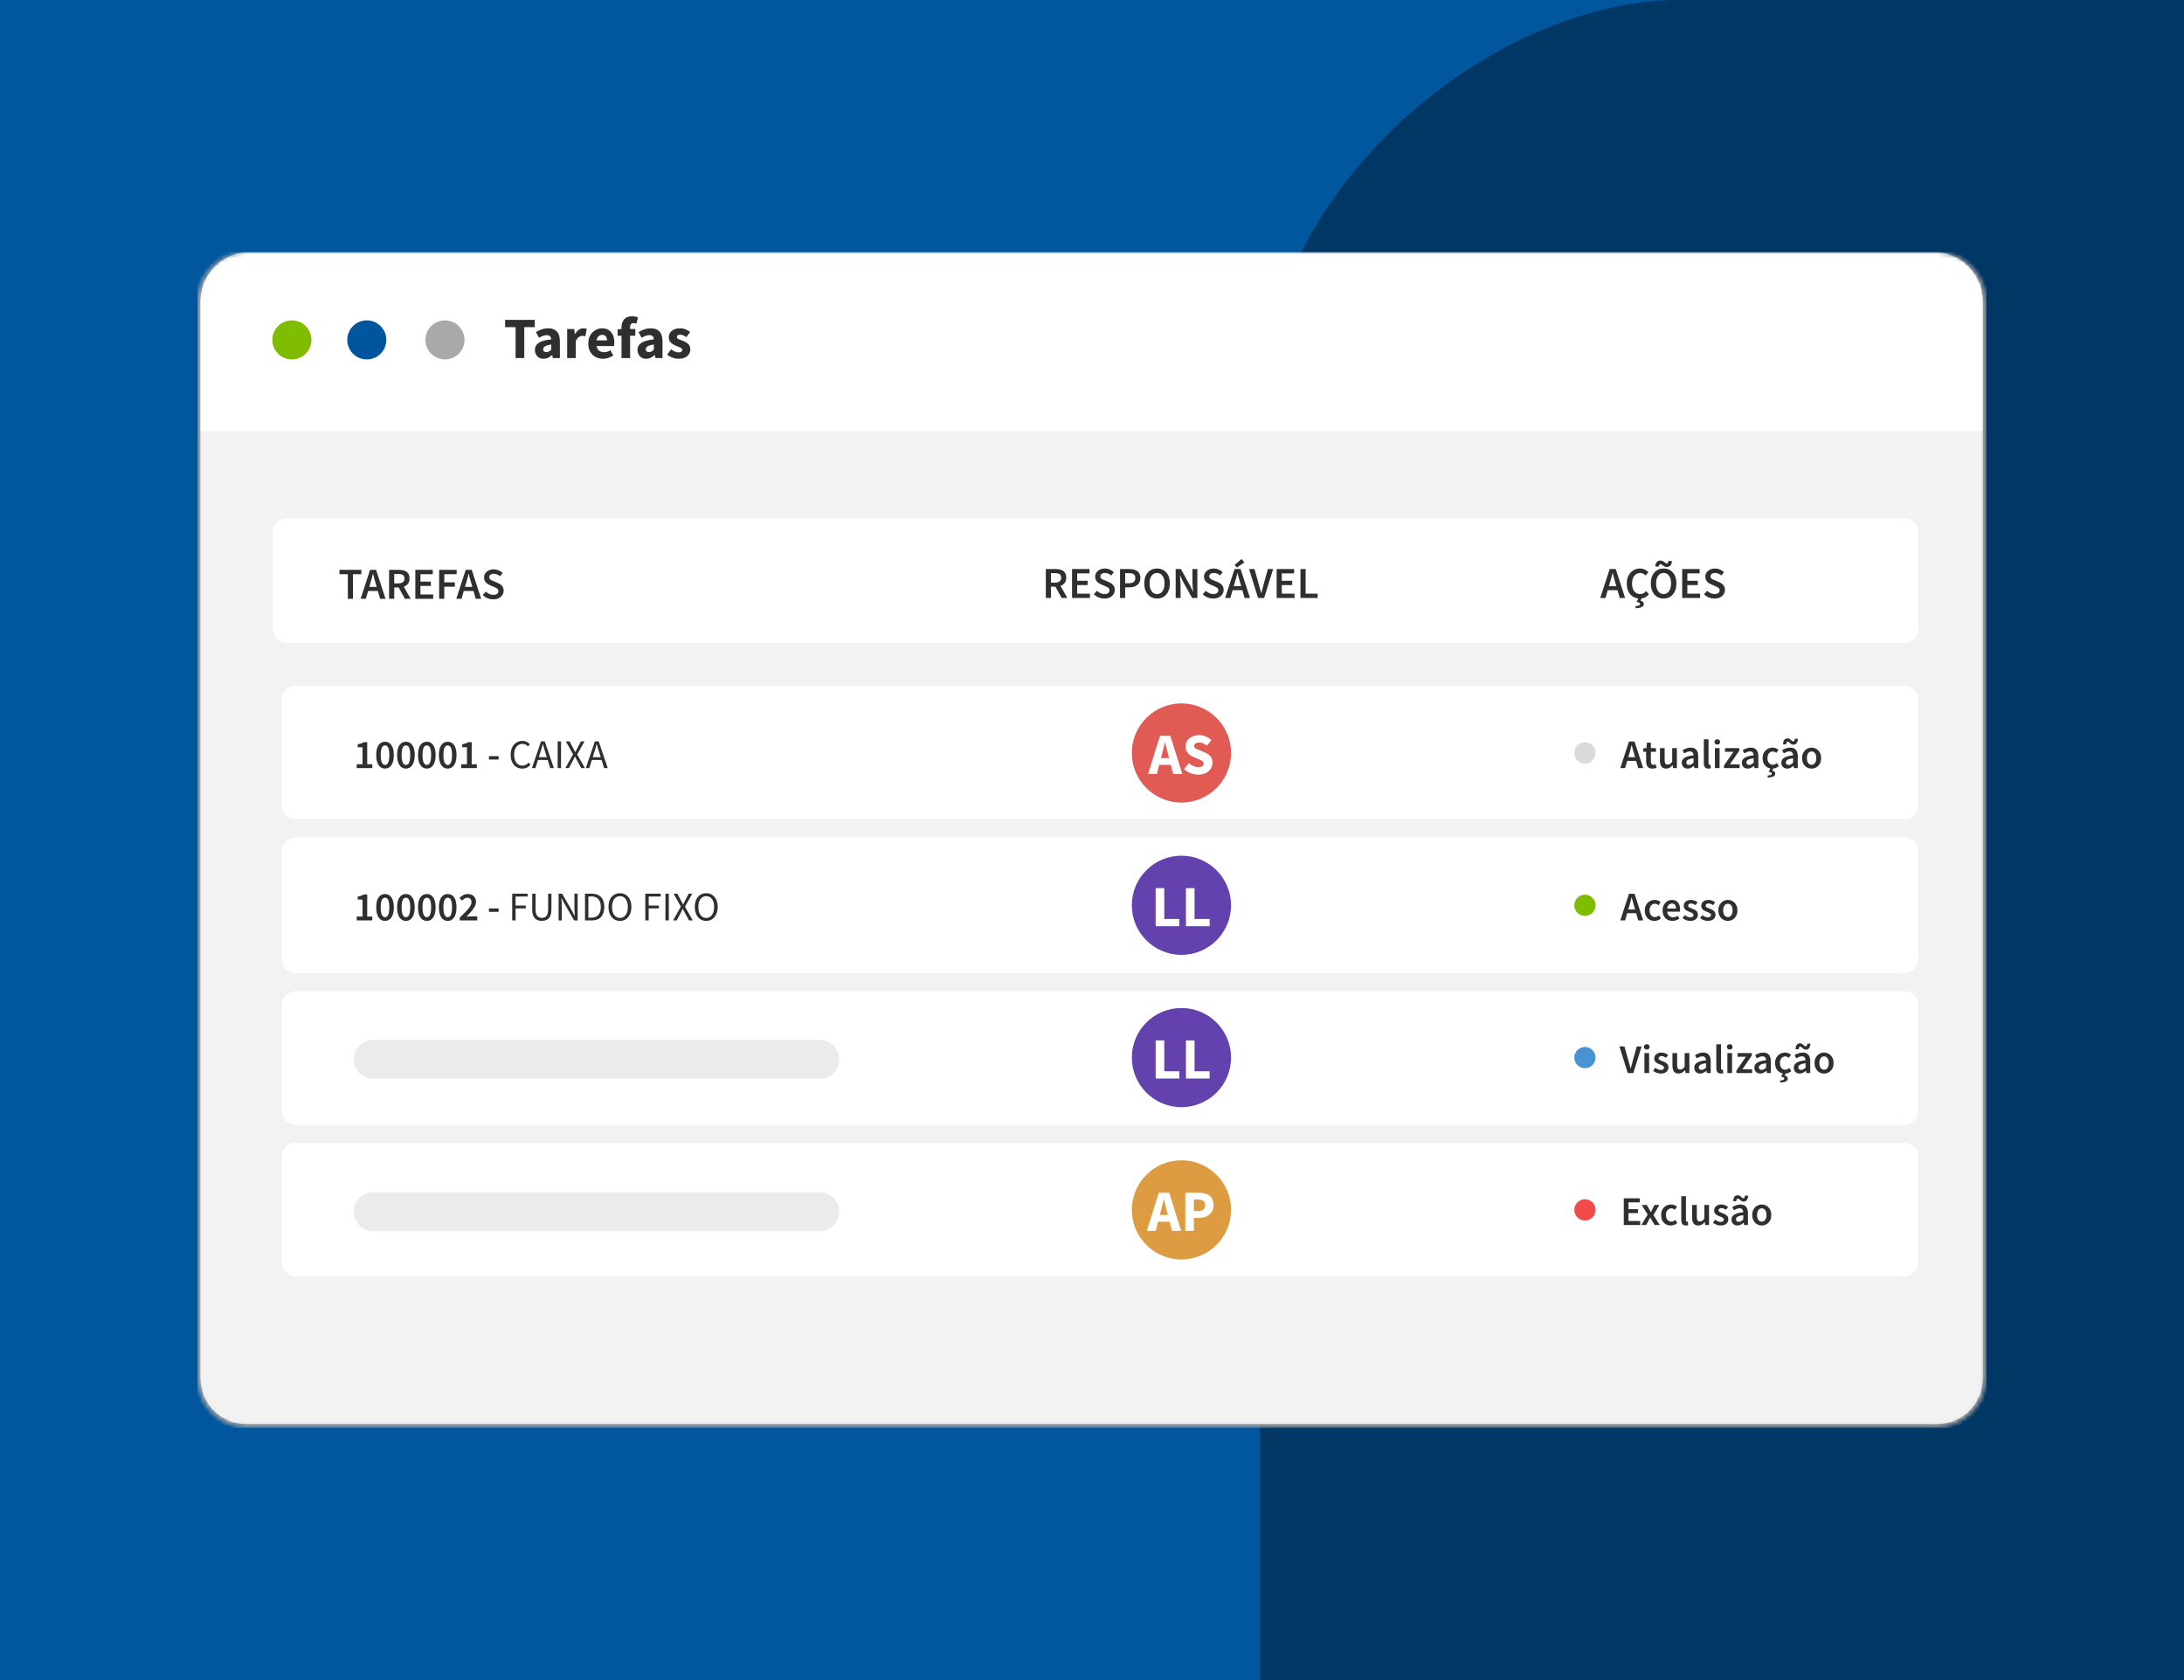 <svg width="520" height="400" viewBox="0 0 520 400" fill="none" xmlns="http://www.w3.org/2000/svg">
<rect x="0" y="0" width="520" height="400" fill="#808080" stroke="none"/>
<g clip-path="url(#clip0_4552_24620)">
<rect width="520" height="400" fill="#00579E"/>
<rect x="964" width="630" height="664" rx="100" transform="rotate(90 964 0)" fill="#003764"/>
<g clip-path="url(#clip1_4552_24620)">
<mask id="mask0_4552_24620" style="mask-type:luminance" maskUnits="userSpaceOnUse" x="47" y="60" width="426" height="280">
<path d="M461.205 60H58.635C52.209 60 47 65.205 47 71.626V328.182C47 334.604 52.209 339.809 58.635 339.809H461.205C467.63 339.809 472.84 334.604 472.84 328.182V71.626C472.84 65.205 467.63 60 461.205 60Z" fill="white"/>
</mask>
<g mask="url(#mask0_4552_24620)">
<path d="M461.204 60H58.635C52.209 60 47 65.205 47 71.626V328.182C47 334.603 52.209 339.809 58.635 339.809H461.204C467.63 339.809 472.84 334.603 472.84 328.182V71.626C472.84 65.205 467.63 60 461.204 60Z" fill="#F2F2F2" stroke="#A0A0A0" stroke-width="1.431"/>
<path d="M47.776 71.626C47.776 65.205 52.985 60 59.411 60H460.429C466.855 60 472.064 65.205 472.064 71.626V102.63H47.776V71.626Z" fill="white"/>
<path d="M69.494 85.578C72.065 85.578 74.148 83.496 74.148 80.927C74.148 78.359 72.065 76.277 69.494 76.277C66.924 76.277 64.84 78.359 64.84 80.927C64.84 83.496 66.924 85.578 69.494 85.578Z" fill="#80BC00"/>
<path d="M87.334 85.578C89.904 85.578 91.988 83.496 91.988 80.927C91.988 78.359 89.904 76.277 87.334 76.277C84.764 76.277 82.68 78.359 82.68 80.927C82.68 83.496 84.764 85.578 87.334 85.578Z" fill="#00569D"/>
<path d="M105.949 85.578C108.519 85.578 110.603 83.496 110.603 80.927C110.603 78.359 108.519 76.277 105.949 76.277C103.378 76.277 101.295 78.359 101.295 80.927C101.295 83.496 103.378 85.578 105.949 85.578Z" fill="#A9A9A9"/>
<path d="M122.76 85.25V77.884H120.261V76.154H127.326V77.884H124.826V85.25H122.76ZM129.423 85.418C128.79 85.418 128.288 85.218 127.915 84.818C127.543 84.409 127.356 83.911 127.356 83.325C127.356 82.6 127.664 82.032 128.278 81.623C128.892 81.214 129.884 80.939 131.252 80.8C131.233 80.493 131.14 80.251 130.973 80.074C130.814 79.888 130.544 79.795 130.163 79.795C129.874 79.795 129.581 79.851 129.283 79.963C128.986 80.074 128.669 80.228 128.334 80.423L127.594 79.07C128.031 78.8 128.497 78.581 128.99 78.414C129.493 78.246 130.014 78.163 130.554 78.163C131.438 78.163 132.118 78.419 132.593 78.93C133.067 79.442 133.304 80.228 133.304 81.288V85.25H131.629L131.489 84.539H131.433C131.145 84.799 130.833 85.013 130.498 85.18C130.172 85.339 129.814 85.418 129.423 85.418ZM130.121 83.827C130.354 83.827 130.554 83.776 130.722 83.674C130.898 83.562 131.075 83.418 131.252 83.241V82.027C130.526 82.12 130.024 82.269 129.744 82.474C129.465 82.669 129.325 82.902 129.325 83.171C129.325 83.395 129.395 83.562 129.535 83.674C129.684 83.776 129.879 83.827 130.121 83.827ZM135.041 85.25V78.33H136.716L136.855 79.544H136.911C137.163 79.079 137.465 78.735 137.819 78.512C138.173 78.279 138.526 78.163 138.88 78.163C139.075 78.163 139.238 78.177 139.368 78.205C139.499 78.223 139.611 78.256 139.704 78.302L139.368 80.074C139.248 80.037 139.127 80.009 139.006 79.99C138.894 79.972 138.764 79.963 138.615 79.963C138.354 79.963 138.08 80.06 137.791 80.255C137.512 80.442 137.279 80.767 137.093 81.232V85.25H135.041ZM143.567 85.418C142.906 85.418 142.31 85.273 141.78 84.985C141.249 84.697 140.83 84.283 140.523 83.743C140.216 83.204 140.062 82.553 140.062 81.79C140.062 81.037 140.216 80.39 140.523 79.851C140.839 79.311 141.249 78.898 141.752 78.609C142.254 78.312 142.78 78.163 143.329 78.163C143.99 78.163 144.535 78.312 144.963 78.609C145.4 78.898 145.726 79.293 145.94 79.795C146.163 80.288 146.275 80.851 146.275 81.483C146.275 81.66 146.266 81.837 146.247 82.013C146.229 82.181 146.21 82.306 146.191 82.39H142.045C142.138 82.892 142.347 83.264 142.673 83.506C142.999 83.739 143.39 83.855 143.846 83.855C144.339 83.855 144.837 83.702 145.34 83.395L146.024 84.636C145.67 84.878 145.274 85.069 144.837 85.208C144.4 85.348 143.976 85.418 143.567 85.418ZM142.031 81.037H144.53C144.53 80.656 144.437 80.344 144.251 80.102C144.074 79.851 143.781 79.725 143.371 79.725C143.054 79.725 142.771 79.837 142.52 80.06C142.268 80.274 142.105 80.6 142.031 81.037ZM147.974 85.25V79.935H147.053V78.414L147.974 78.344V77.968C147.974 77.475 148.058 77.028 148.226 76.628C148.393 76.228 148.663 75.907 149.035 75.665C149.408 75.424 149.906 75.303 150.529 75.303C150.818 75.303 151.083 75.331 151.325 75.386C151.567 75.442 151.763 75.498 151.912 75.554L151.534 77.061C151.413 77.014 151.293 76.982 151.172 76.963C151.05 76.935 150.934 76.921 150.823 76.921C150.571 76.921 150.376 77 150.236 77.158C150.096 77.307 150.027 77.558 150.027 77.912V78.33H151.269V79.935H150.027V85.25H147.974ZM153.856 85.418C153.223 85.418 152.721 85.218 152.348 84.818C151.976 84.409 151.79 83.911 151.79 83.325C151.79 82.6 152.097 82.032 152.712 81.623C153.326 81.214 154.317 80.939 155.685 80.8C155.667 80.493 155.574 80.251 155.406 80.074C155.248 79.888 154.978 79.795 154.597 79.795C154.308 79.795 154.014 79.851 153.717 79.963C153.419 80.074 153.102 80.228 152.767 80.423L152.028 79.07C152.465 78.8 152.93 78.581 153.424 78.414C153.926 78.246 154.448 78.163 154.987 78.163C155.871 78.163 156.551 78.419 157.026 78.93C157.501 79.442 157.738 80.228 157.738 81.288V85.25H156.062L155.923 84.539H155.867C155.578 84.799 155.266 85.013 154.932 85.18C154.606 85.339 154.248 85.418 153.856 85.418ZM154.554 83.827C154.787 83.827 154.987 83.776 155.155 83.674C155.331 83.562 155.509 83.418 155.685 83.241V82.027C154.959 82.12 154.457 82.269 154.178 82.474C153.898 82.669 153.759 82.902 153.759 83.171C153.759 83.395 153.829 83.562 153.968 83.674C154.117 83.776 154.313 83.827 154.554 83.827ZM161.512 85.418C161.056 85.418 160.586 85.329 160.102 85.153C159.627 84.976 159.213 84.743 158.859 84.455L159.781 83.171C160.098 83.404 160.4 83.585 160.688 83.716C160.987 83.837 161.28 83.897 161.568 83.897C161.875 83.897 162.099 83.846 162.239 83.743C162.378 83.632 162.448 83.488 162.448 83.311C162.448 83.153 162.378 83.023 162.239 82.92C162.108 82.818 161.936 82.725 161.721 82.641C161.507 82.548 161.28 82.455 161.037 82.362C160.758 82.251 160.479 82.111 160.2 81.944C159.93 81.776 159.702 81.562 159.516 81.302C159.33 81.032 159.236 80.707 159.236 80.325C159.236 79.684 159.478 79.163 159.963 78.763C160.456 78.363 161.098 78.163 161.889 78.163C162.42 78.163 162.885 78.256 163.286 78.442C163.695 78.618 164.044 78.819 164.333 79.042L163.411 80.269C163.169 80.084 162.927 79.939 162.685 79.837C162.443 79.735 162.201 79.684 161.959 79.684C161.428 79.684 161.163 79.865 161.163 80.228C161.163 80.451 161.293 80.623 161.554 80.744C161.824 80.856 162.136 80.976 162.489 81.107C162.788 81.209 163.076 81.344 163.355 81.511C163.644 81.669 163.881 81.883 164.067 82.153C164.263 82.413 164.36 82.758 164.36 83.185C164.36 83.809 164.119 84.339 163.635 84.776C163.151 85.204 162.443 85.418 161.512 85.418Z" fill="#2F2F2F"/>
<path d="M453.391 123.433H68.292C66.428 123.433 64.918 124.943 64.918 126.805V149.684C64.918 151.546 66.428 153.056 68.292 153.056H453.391C455.255 153.056 456.765 151.546 456.765 149.684V126.805C456.765 124.943 455.255 123.433 453.391 123.433Z" fill="white"/>
<path d="M453.39 163.29H70.449C68.585 163.29 67.073 164.8 67.073 166.663V191.694C67.073 193.557 68.585 195.067 70.449 195.067H453.39C455.254 195.067 456.765 193.557 456.765 191.694V166.663C456.765 164.8 455.254 163.29 453.39 163.29Z" fill="white"/>
<path d="M453.39 199.375H70.449C68.585 199.375 67.073 200.886 67.073 202.748V228.318C67.073 230.181 68.585 231.691 70.449 231.691H453.39C455.254 231.691 456.765 230.181 456.765 228.318V202.748C456.765 200.886 455.254 199.375 453.39 199.375Z" fill="white"/>
<path d="M453.39 236H70.449C68.585 236 67.073 237.51 67.073 239.373V264.404C67.073 266.267 68.585 267.777 70.449 267.777H453.39C455.254 267.777 456.765 266.267 456.765 264.404V239.373C456.765 237.51 455.254 236 453.39 236Z" fill="white"/>
<path d="M453.39 272.086H70.449C68.585 272.086 67.073 273.596 67.073 275.459V300.49C67.073 302.353 68.585 303.863 70.449 303.863H453.39C455.254 303.863 456.765 302.353 456.765 300.49V275.459C456.765 273.596 455.254 272.086 453.39 272.086Z" fill="white"/>
<path d="M84.931 182.877V181.965H86.309V177.911H85.173V177.213C85.477 177.155 85.743 177.087 85.969 177.01C86.195 176.926 86.406 176.825 86.6 176.709H87.434V181.965H88.647V182.877H84.931ZM91.672 182.993C91.032 182.993 90.521 182.715 90.139 182.159C89.764 181.603 89.576 180.804 89.576 179.764C89.576 178.723 89.764 177.934 90.139 177.397C90.521 176.861 91.032 176.593 91.672 176.593C92.313 176.593 92.821 176.861 93.196 177.397C93.578 177.934 93.768 178.723 93.768 179.764C93.768 180.804 93.578 181.603 93.196 182.159C92.821 182.715 92.313 182.993 91.672 182.993ZM91.672 182.12C91.873 182.12 92.051 182.046 92.206 181.897C92.361 181.742 92.481 181.493 92.565 181.151C92.656 180.808 92.701 180.346 92.701 179.764C92.701 179.182 92.656 178.723 92.565 178.387C92.481 178.051 92.361 177.814 92.206 177.679C92.051 177.537 91.873 177.466 91.672 177.466C91.478 177.466 91.303 177.537 91.148 177.679C90.993 177.814 90.87 178.051 90.779 178.387C90.689 178.723 90.644 179.182 90.644 179.764C90.644 180.346 90.689 180.808 90.779 181.151C90.87 181.493 90.993 181.742 91.148 181.897C91.303 182.046 91.478 182.12 91.672 182.12ZM96.648 182.993C96.007 182.993 95.496 182.715 95.114 182.159C94.739 181.603 94.552 180.804 94.552 179.764C94.552 178.723 94.739 177.934 95.114 177.397C95.496 176.861 96.007 176.593 96.648 176.593C97.288 176.593 97.796 176.861 98.171 177.397C98.553 177.934 98.744 178.723 98.744 179.764C98.744 180.804 98.553 181.603 98.171 182.159C97.796 182.715 97.288 182.993 96.648 182.993ZM96.648 182.12C96.848 182.12 97.026 182.046 97.181 181.897C97.337 181.742 97.456 181.493 97.54 181.151C97.631 180.808 97.676 180.346 97.676 179.764C97.676 179.182 97.631 178.723 97.54 178.387C97.456 178.051 97.337 177.814 97.181 177.679C97.026 177.537 96.848 177.466 96.648 177.466C96.454 177.466 96.279 177.537 96.124 177.679C95.968 177.814 95.845 178.051 95.755 178.387C95.664 178.723 95.619 179.182 95.619 179.764C95.619 180.346 95.664 180.808 95.755 181.151C95.845 181.493 95.968 181.742 96.124 181.897C96.279 182.046 96.454 182.12 96.648 182.12ZM101.623 182.993C100.983 182.993 100.471 182.715 100.09 182.159C99.715 181.603 99.527 180.804 99.527 179.764C99.527 178.723 99.715 177.934 100.09 177.397C100.471 176.861 100.983 176.593 101.623 176.593C102.263 176.593 102.771 176.861 103.146 177.397C103.528 177.934 103.719 178.723 103.719 179.764C103.719 180.804 103.528 181.603 103.146 182.159C102.771 182.715 102.263 182.993 101.623 182.993ZM101.623 182.12C101.823 182.12 102.002 182.046 102.157 181.897C102.312 181.742 102.432 181.493 102.516 181.151C102.607 180.808 102.652 180.346 102.652 179.764C102.652 179.182 102.607 178.723 102.516 178.387C102.432 178.051 102.312 177.814 102.157 177.679C102.002 177.537 101.823 177.466 101.623 177.466C101.429 177.466 101.254 177.537 101.099 177.679C100.944 177.814 100.821 178.051 100.73 178.387C100.64 178.723 100.594 179.182 100.594 179.764C100.594 180.346 100.64 180.808 100.73 181.151C100.821 181.493 100.944 181.742 101.099 181.897C101.254 182.046 101.429 182.12 101.623 182.12ZM106.598 182.993C105.958 182.993 105.447 182.715 105.065 182.159C104.69 181.603 104.502 180.804 104.502 179.764C104.502 178.723 104.69 177.934 105.065 177.397C105.447 176.861 105.958 176.593 106.598 176.593C107.239 176.593 107.747 176.861 108.122 177.397C108.504 177.934 108.695 178.723 108.695 179.764C108.695 180.804 108.504 181.603 108.122 182.159C107.747 182.715 107.239 182.993 106.598 182.993ZM106.598 182.12C106.799 182.12 106.977 182.046 107.132 181.897C107.288 181.742 107.407 181.493 107.491 181.151C107.582 180.808 107.627 180.346 107.627 179.764C107.627 179.182 107.582 178.723 107.491 178.387C107.407 178.051 107.288 177.814 107.132 177.679C106.977 177.537 106.799 177.466 106.598 177.466C106.404 177.466 106.23 177.537 106.074 177.679C105.919 177.814 105.796 178.051 105.706 178.387C105.615 178.723 105.57 179.182 105.57 179.764C105.57 180.346 105.615 180.808 105.706 181.151C105.796 181.493 105.919 181.742 106.074 181.897C106.23 182.046 106.404 182.12 106.598 182.12ZM109.808 182.877V181.965H111.186V177.911H110.05V177.213C110.354 177.155 110.62 177.087 110.846 177.01C111.072 176.926 111.283 176.825 111.477 176.709H112.311V181.965H113.524V182.877H109.808ZM116.415 180.84V180.026H118.725V180.84H116.415ZM124.358 182.993C123.827 182.993 123.352 182.864 122.932 182.605C122.517 182.34 122.187 181.962 121.941 181.471C121.702 180.979 121.583 180.387 121.583 179.696C121.583 179.011 121.706 178.422 121.951 177.931C122.197 177.44 122.534 177.062 122.961 176.796C123.387 176.531 123.87 176.399 124.406 176.399C124.795 176.399 125.137 176.479 125.435 176.641C125.733 176.796 125.972 176.977 126.153 177.184L125.717 177.708C125.548 177.527 125.357 177.381 125.144 177.272C124.93 177.162 124.688 177.107 124.416 177.107C124.015 177.107 123.663 177.213 123.359 177.427C123.061 177.634 122.828 177.928 122.659 178.309C122.498 178.691 122.417 179.146 122.417 179.676C122.417 180.207 122.498 180.669 122.659 181.063C122.822 181.451 123.048 181.752 123.339 181.965C123.637 182.178 123.986 182.285 124.387 182.285C124.691 182.285 124.963 182.22 125.202 182.091C125.441 181.962 125.662 181.787 125.862 181.568L126.309 182.072C126.056 182.363 125.772 182.589 125.454 182.75C125.137 182.912 124.772 182.993 124.358 182.993ZM128.592 179.318L128.291 180.287H130.203L129.902 179.318C129.785 178.962 129.675 178.609 129.572 178.261C129.468 177.905 129.365 177.543 129.261 177.174H129.223C129.126 177.543 129.026 177.905 128.922 178.261C128.819 178.609 128.709 178.962 128.592 179.318ZM126.651 182.877L128.806 176.515H129.718L131.872 182.877H131.008L130.407 180.937H128.087L127.476 182.877H126.651ZM132.774 182.877V176.515H133.579V182.877H132.774ZM134.596 182.877L136.449 179.589L134.722 176.515H135.615L136.478 178.144C136.562 178.287 136.64 178.429 136.711 178.571C136.788 178.713 136.876 178.878 136.973 179.065H137.012C137.102 178.878 137.18 178.713 137.245 178.571C137.316 178.429 137.39 178.287 137.468 178.144L138.312 176.515H139.166L137.429 179.628L139.283 182.877H138.39L137.458 181.16C137.374 181.005 137.287 180.847 137.196 180.685C137.112 180.517 137.018 180.336 136.915 180.142H136.876C136.785 180.336 136.698 180.517 136.614 180.685C136.53 180.847 136.449 181.005 136.371 181.16L135.449 182.877H134.596ZM141.424 179.318L141.123 180.287H143.035L142.734 179.318C142.618 178.962 142.507 178.609 142.404 178.261C142.3 177.905 142.197 177.543 142.093 177.174H142.054C141.957 177.543 141.857 177.905 141.754 178.261C141.65 178.609 141.54 178.962 141.424 179.318ZM139.483 182.877L141.637 176.515H142.549L144.704 182.877H143.84L143.239 180.937H140.919L140.308 182.877H139.483Z" fill="#2F2F2F"/>
<path d="M84.931 219.136V218.224H86.309V214.171H85.173V213.473C85.477 213.415 85.743 213.346 85.969 213.269C86.195 213.185 86.406 213.085 86.6 212.968H87.434V218.224H88.647V219.136H84.931ZM91.672 219.252C91.032 219.252 90.521 218.974 90.139 218.418C89.764 217.862 89.576 217.064 89.576 216.023C89.576 214.982 89.764 214.193 90.139 213.657C90.521 213.12 91.032 212.852 91.672 212.852C92.313 212.852 92.821 213.12 93.196 213.657C93.578 214.193 93.768 214.982 93.768 216.023C93.768 217.064 93.578 217.862 93.196 218.418C92.821 218.974 92.313 219.252 91.672 219.252ZM91.672 218.379C91.873 218.379 92.051 218.305 92.206 218.156C92.361 218.001 92.481 217.752 92.565 217.41C92.656 217.067 92.701 216.604 92.701 216.023C92.701 215.441 92.656 214.982 92.565 214.646C92.481 214.31 92.361 214.074 92.206 213.938C92.051 213.796 91.873 213.725 91.672 213.725C91.478 213.725 91.303 213.796 91.148 213.938C90.993 214.074 90.87 214.31 90.779 214.646C90.689 214.982 90.644 215.441 90.644 216.023C90.644 216.604 90.689 217.067 90.779 217.41C90.87 217.752 90.993 218.001 91.148 218.156C91.303 218.305 91.478 218.379 91.672 218.379ZM96.648 219.252C96.007 219.252 95.496 218.974 95.114 218.418C94.739 217.862 94.552 217.064 94.552 216.023C94.552 214.982 94.739 214.193 95.114 213.657C95.496 213.12 96.007 212.852 96.648 212.852C97.288 212.852 97.796 213.12 98.171 213.657C98.553 214.193 98.744 214.982 98.744 216.023C98.744 217.064 98.553 217.862 98.171 218.418C97.796 218.974 97.288 219.252 96.648 219.252ZM96.648 218.379C96.848 218.379 97.026 218.305 97.181 218.156C97.337 218.001 97.456 217.752 97.54 217.41C97.631 217.067 97.676 216.604 97.676 216.023C97.676 215.441 97.631 214.982 97.54 214.646C97.456 214.31 97.337 214.074 97.181 213.938C97.026 213.796 96.848 213.725 96.648 213.725C96.454 213.725 96.279 213.796 96.124 213.938C95.968 214.074 95.845 214.31 95.755 214.646C95.664 214.982 95.619 215.441 95.619 216.023C95.619 216.604 95.664 217.067 95.755 217.41C95.845 217.752 95.968 218.001 96.124 218.156C96.279 218.305 96.454 218.379 96.648 218.379ZM101.623 219.252C100.983 219.252 100.471 218.974 100.09 218.418C99.715 217.862 99.527 217.064 99.527 216.023C99.527 214.982 99.715 214.193 100.09 213.657C100.471 213.12 100.983 212.852 101.623 212.852C102.263 212.852 102.771 213.12 103.146 213.657C103.528 214.193 103.719 214.982 103.719 216.023C103.719 217.064 103.528 217.862 103.146 218.418C102.771 218.974 102.263 219.252 101.623 219.252ZM101.623 218.379C101.823 218.379 102.002 218.305 102.157 218.156C102.312 218.001 102.432 217.752 102.516 217.41C102.607 217.067 102.652 216.604 102.652 216.023C102.652 215.441 102.607 214.982 102.516 214.646C102.432 214.31 102.312 214.074 102.157 213.938C102.002 213.796 101.823 213.725 101.623 213.725C101.429 213.725 101.254 213.796 101.099 213.938C100.944 214.074 100.821 214.31 100.73 214.646C100.64 214.982 100.594 215.441 100.594 216.023C100.594 216.604 100.64 217.067 100.73 217.41C100.821 217.752 100.944 218.001 101.099 218.156C101.254 218.305 101.429 218.379 101.623 218.379ZM106.598 219.252C105.958 219.252 105.447 218.974 105.065 218.418C104.69 217.862 104.502 217.064 104.502 216.023C104.502 214.982 104.69 214.193 105.065 213.657C105.447 213.12 105.958 212.852 106.598 212.852C107.239 212.852 107.747 213.12 108.122 213.657C108.504 214.193 108.695 214.982 108.695 216.023C108.695 217.064 108.504 217.862 108.122 218.418C107.747 218.974 107.239 219.252 106.598 219.252ZM106.598 218.379C106.799 218.379 106.977 218.305 107.132 218.156C107.288 218.001 107.407 217.752 107.491 217.41C107.582 217.067 107.627 216.604 107.627 216.023C107.627 215.441 107.582 214.982 107.491 214.646C107.407 214.31 107.288 214.074 107.132 213.938C106.977 213.796 106.799 213.725 106.598 213.725C106.404 213.725 106.23 213.796 106.074 213.938C105.919 214.074 105.796 214.31 105.706 214.646C105.615 214.982 105.57 215.441 105.57 216.023C105.57 216.604 105.615 217.067 105.706 217.41C105.796 217.752 105.919 218.001 106.074 218.156C106.23 218.305 106.404 218.379 106.598 218.379ZM109.458 219.136V218.486C110.034 217.93 110.529 217.435 110.943 217.003C111.363 216.563 111.687 216.165 111.914 215.809C112.14 215.448 112.253 215.111 112.253 214.801C112.253 214.478 112.166 214.219 111.991 214.025C111.817 213.832 111.564 213.734 111.234 213.734C110.995 213.734 110.775 213.802 110.574 213.938C110.38 214.074 110.199 214.236 110.031 214.423L109.41 213.802C109.695 213.498 109.989 213.266 110.293 213.104C110.597 212.936 110.959 212.852 111.38 212.852C111.975 212.852 112.447 213.023 112.796 213.366C113.153 213.709 113.33 214.167 113.33 214.743C113.33 215.105 113.227 215.476 113.02 215.858C112.819 216.233 112.548 216.617 112.205 217.012C111.868 217.407 111.496 217.82 111.089 218.253C111.25 218.241 111.425 218.228 111.613 218.215C111.8 218.195 111.968 218.185 112.117 218.185H113.631V219.136H109.458ZM116.415 217.1V216.285H118.725V217.1H116.415ZM121.951 219.136V212.774H125.62V213.453H122.757V215.606H125.183V216.285H122.757V219.136H121.951ZM129.008 219.252C128.574 219.252 128.183 219.165 127.834 218.99C127.491 218.816 127.219 218.528 127.018 218.127C126.818 217.727 126.717 217.187 126.717 216.508V212.774H127.523V216.527C127.523 217.038 127.588 217.442 127.717 217.739C127.853 218.03 128.031 218.237 128.251 218.36C128.477 218.483 128.73 218.544 129.008 218.544C129.292 218.544 129.548 218.483 129.775 218.36C130.001 218.237 130.179 218.03 130.308 217.739C130.444 217.442 130.512 217.038 130.512 216.527V212.774H131.288V216.508C131.288 217.187 131.188 217.727 130.988 218.127C130.787 218.528 130.515 218.816 130.172 218.99C129.829 219.165 129.441 219.252 129.008 219.252ZM133.002 219.136V212.774H133.836L136.136 216.77L136.825 218.088H136.864C136.844 217.765 136.822 217.432 136.796 217.09C136.777 216.74 136.767 216.398 136.767 216.062V212.774H137.533V219.136H136.699L134.389 215.131L133.7 213.822H133.661C133.687 214.139 133.71 214.465 133.73 214.801C133.755 215.137 133.768 215.474 133.768 215.809V219.136H133.002ZM139.285 219.136V212.774H140.876C141.86 212.774 142.607 213.049 143.118 213.599C143.629 214.142 143.885 214.917 143.885 215.926C143.885 216.941 143.629 217.729 143.118 218.292C142.613 218.855 141.879 219.136 140.915 219.136H139.285ZM140.09 218.476H140.818C141.562 218.476 142.118 218.253 142.487 217.807C142.862 217.355 143.05 216.727 143.05 215.926C143.05 215.124 142.862 214.51 142.487 214.083C142.118 213.65 141.562 213.433 140.818 213.433H140.09V218.476ZM147.604 219.252C147.073 219.252 146.601 219.116 146.187 218.845C145.779 218.573 145.459 218.189 145.226 217.691C145 217.193 144.886 216.604 144.886 215.926C144.886 215.247 145 214.665 145.226 214.18C145.459 213.689 145.779 213.314 146.187 213.055C146.601 212.791 147.073 212.658 147.604 212.658C148.14 212.658 148.613 212.791 149.021 213.055C149.428 213.314 149.748 213.689 149.981 214.18C150.214 214.665 150.33 215.247 150.33 215.926C150.33 216.604 150.214 217.193 149.981 217.691C149.748 218.189 149.428 218.573 149.021 218.845C148.613 219.116 148.14 219.252 147.604 219.252ZM147.604 218.544C147.985 218.544 148.315 218.438 148.593 218.224C148.878 218.004 149.098 217.701 149.254 217.313C149.409 216.918 149.486 216.456 149.486 215.926C149.486 215.137 149.315 214.513 148.972 214.054C148.629 213.595 148.173 213.366 147.604 213.366C147.034 213.366 146.578 213.595 146.235 214.054C145.892 214.513 145.721 215.137 145.721 215.926C145.721 216.456 145.798 216.918 145.954 217.313C146.109 217.701 146.329 218.004 146.614 218.224C146.899 218.438 147.228 218.544 147.604 218.544ZM153.642 219.136V212.774H157.311V213.453H154.448V215.606H156.874V216.285H154.448V219.136H153.642ZM158.438 219.136V212.774H159.243V219.136H158.438ZM160.259 219.136L162.113 215.848L160.385 212.774H161.278L162.142 214.403C162.226 214.546 162.303 214.688 162.374 214.83C162.453 214.972 162.54 215.137 162.637 215.325H162.675C162.766 215.137 162.844 214.972 162.908 214.83C162.979 214.688 163.054 214.546 163.132 214.403L163.976 212.774H164.83L163.093 215.887L164.946 219.136H164.054L163.122 217.42C163.038 217.264 162.951 217.106 162.86 216.944C162.776 216.776 162.682 216.595 162.578 216.401H162.54C162.449 216.595 162.361 216.776 162.277 216.944C162.193 217.106 162.113 217.264 162.035 217.42L161.113 219.136H160.259ZM168.15 219.252C167.619 219.252 167.147 219.116 166.733 218.845C166.325 218.573 166.005 218.189 165.772 217.691C165.546 217.193 165.432 216.604 165.432 215.926C165.432 215.247 165.546 214.665 165.772 214.18C166.005 213.689 166.325 213.314 166.733 213.055C167.147 212.791 167.619 212.658 168.15 212.658C168.686 212.658 169.159 212.791 169.567 213.055C169.974 213.314 170.295 213.689 170.527 214.18C170.76 214.665 170.877 215.247 170.877 215.926C170.877 216.604 170.76 217.193 170.527 217.691C170.295 218.189 169.974 218.573 169.567 218.845C169.159 219.116 168.686 219.252 168.15 219.252ZM168.15 218.544C168.531 218.544 168.862 218.438 169.14 218.224C169.424 218.004 169.644 217.701 169.8 217.313C169.955 216.918 170.032 216.456 170.032 215.926C170.032 215.137 169.861 214.513 169.518 214.054C169.175 213.595 168.719 213.366 168.15 213.366C167.58 213.366 167.124 213.595 166.781 214.054C166.438 214.513 166.267 215.137 166.267 215.926C166.267 216.456 166.345 216.918 166.5 217.313C166.655 217.701 166.875 218.004 167.16 218.224C167.445 218.438 167.774 218.544 168.15 218.544Z" fill="#2F2F2F"/>
<path d="M82.817 142.566V136.705H80.823V135.673H86.034V136.705H84.04V142.566H82.817ZM88.174 138.898L87.931 139.741H89.693L89.45 138.898C89.338 138.532 89.229 138.156 89.123 137.77C89.025 137.383 88.926 137.001 88.828 136.621H88.786C88.694 137.008 88.596 137.394 88.49 137.78C88.392 138.16 88.286 138.532 88.174 138.898ZM85.864 142.566L88.111 135.673H89.545L91.792 142.566H90.505L89.967 140.7H87.647L87.109 142.566H85.864ZM92.642 142.566V135.673H94.974C95.452 135.673 95.881 135.735 96.26 135.862C96.647 135.988 96.95 136.203 97.168 136.505C97.393 136.8 97.505 137.204 97.505 137.717C97.505 138.244 97.379 138.669 97.125 138.993C96.879 139.316 96.549 139.548 96.134 139.688L97.779 142.566H96.408L94.921 139.868H93.866V142.566H92.642ZM93.866 138.898H94.847C95.318 138.898 95.677 138.799 95.923 138.603C96.176 138.399 96.303 138.104 96.303 137.717C96.303 137.324 96.176 137.05 95.923 136.895C95.677 136.734 95.318 136.653 94.847 136.653H93.866V138.898ZM98.885 142.566V135.673H103.041V136.705H100.108V138.466H102.587V139.498H100.108V141.533H103.146V142.566H98.885ZM104.561 142.566V135.673H108.727V136.705H105.784V138.655H108.295V139.688H105.784V142.566H104.561ZM110.95 138.898L110.707 139.741H112.469L112.226 138.898C112.113 138.532 112.004 138.156 111.899 137.77C111.8 137.383 111.702 137.001 111.604 136.621H111.561C111.47 137.008 111.372 137.394 111.266 137.78C111.167 138.16 111.062 138.532 110.95 138.898ZM108.64 142.566L110.886 135.673H112.321L114.568 142.566H113.281L112.743 140.7H110.422L109.884 142.566H108.64ZM117.433 142.692C116.969 142.692 116.518 142.604 116.083 142.429C115.653 142.253 115.274 142.004 114.943 141.68L115.66 140.848C115.907 141.08 116.188 141.269 116.504 141.417C116.821 141.557 117.137 141.628 117.454 141.628C117.847 141.628 118.147 141.547 118.35 141.385C118.554 141.224 118.657 141.009 118.657 140.742C118.657 140.454 118.554 140.247 118.35 140.121C118.154 139.994 117.9 139.864 117.591 139.731L116.641 139.32C116.417 139.221 116.195 139.094 115.977 138.94C115.766 138.785 115.59 138.589 115.45 138.35C115.316 138.111 115.249 137.823 115.249 137.485C115.249 137.12 115.348 136.793 115.544 136.505C115.748 136.21 116.022 135.978 116.367 135.81C116.719 135.634 117.12 135.546 117.57 135.546C117.97 135.546 118.357 135.627 118.73 135.789C119.103 135.943 119.423 136.154 119.69 136.421L119.068 137.201C118.849 137.018 118.618 136.874 118.371 136.769C118.132 136.663 117.865 136.611 117.57 136.611C117.246 136.611 116.983 136.684 116.779 136.832C116.582 136.972 116.483 137.169 116.483 137.422C116.483 137.598 116.533 137.745 116.631 137.865C116.736 137.977 116.873 138.076 117.043 138.16C117.211 138.237 117.39 138.314 117.58 138.392L118.519 138.782C118.927 138.957 119.261 139.189 119.521 139.477C119.782 139.758 119.912 140.149 119.912 140.648C119.912 141.02 119.813 141.361 119.616 141.67C119.419 141.979 119.135 142.229 118.762 142.418C118.396 142.601 117.953 142.692 117.433 142.692Z" fill="#2F2F2F"/>
<path d="M249.006 142.373V135.48H251.337C251.815 135.48 252.245 135.543 252.624 135.67C253.011 135.796 253.313 136.01 253.531 136.313C253.756 136.608 253.869 137.012 253.869 137.525C253.869 138.052 253.742 138.477 253.489 138.8C253.243 139.123 252.912 139.355 252.498 139.496L254.143 142.373H252.772L251.285 139.675H250.23V142.373H249.006ZM250.23 138.705H251.211C251.682 138.705 252.04 138.607 252.286 138.41C252.54 138.206 252.666 137.911 252.666 137.525C252.666 137.131 252.54 136.857 252.286 136.702C252.04 136.541 251.682 136.46 251.211 136.46H250.23V138.705ZM255.248 142.373V135.48H259.405V136.513H256.472V138.273H258.951V139.306H256.472V141.341H259.51V142.373H255.248ZM262.939 142.5C262.475 142.5 262.025 142.412 261.589 142.236C261.16 142.061 260.78 141.811 260.45 141.488L261.167 140.656C261.413 140.887 261.695 141.077 262.011 141.225C262.327 141.365 262.644 141.435 262.96 141.435C263.354 141.435 263.653 141.355 263.857 141.193C264.061 141.031 264.163 140.817 264.163 140.55C264.163 140.262 264.061 140.054 263.857 139.928C263.66 139.801 263.407 139.671 263.097 139.538L262.148 139.127C261.923 139.029 261.702 138.902 261.483 138.748C261.273 138.593 261.097 138.396 260.956 138.157C260.823 137.918 260.755 137.63 260.755 137.293C260.755 136.928 260.854 136.601 261.051 136.313C261.255 136.017 261.529 135.786 261.874 135.617C262.225 135.441 262.626 135.353 263.076 135.353C263.477 135.353 263.864 135.434 264.237 135.596C264.61 135.75 264.929 135.962 265.197 136.229L264.574 137.008C264.356 136.826 264.124 136.682 263.878 136.576C263.639 136.471 263.372 136.418 263.076 136.418C262.753 136.418 262.489 136.492 262.285 136.64C262.088 136.78 261.99 136.977 261.99 137.23C261.99 137.405 262.039 137.553 262.138 137.672C262.243 137.785 262.38 137.883 262.549 137.968C262.717 138.045 262.897 138.122 263.087 138.199L264.026 138.589C264.433 138.765 264.768 138.997 265.028 139.285C265.288 139.566 265.418 139.956 265.418 140.455C265.418 140.828 265.32 141.168 265.123 141.478C264.926 141.787 264.641 142.036 264.268 142.226C263.903 142.409 263.459 142.5 262.939 142.5ZM266.672 142.373V135.48H268.845C269.359 135.48 269.816 135.547 270.217 135.681C270.617 135.814 270.934 136.035 271.166 136.344C271.398 136.654 271.514 137.075 271.514 137.609C271.514 138.115 271.398 138.533 271.166 138.863C270.934 139.194 270.621 139.44 270.227 139.602C269.833 139.763 269.387 139.844 268.887 139.844H267.896V142.373H266.672ZM267.896 138.863H268.793C269.806 138.863 270.312 138.445 270.312 137.609C270.312 137.174 270.178 136.875 269.911 136.713C269.651 136.545 269.264 136.46 268.75 136.46H267.896V138.863ZM275.491 142.5C274.893 142.5 274.366 142.356 273.909 142.068C273.452 141.773 273.093 141.358 272.833 140.824C272.58 140.283 272.453 139.64 272.453 138.895C272.453 138.15 272.58 137.514 272.833 136.987C273.093 136.46 273.452 136.056 273.909 135.775C274.366 135.494 274.893 135.353 275.491 135.353C276.096 135.353 276.627 135.494 277.084 135.775C277.541 136.056 277.896 136.46 278.149 136.987C278.41 137.514 278.54 138.15 278.54 138.895C278.54 139.64 278.41 140.283 278.149 140.824C277.896 141.358 277.541 141.773 277.084 142.068C276.627 142.356 276.096 142.5 275.491 142.5ZM275.491 141.435C276.032 141.435 276.465 141.207 276.788 140.75C277.112 140.287 277.274 139.668 277.274 138.895C277.274 138.122 277.112 137.518 276.788 137.082C276.465 136.64 276.032 136.418 275.491 136.418C274.95 136.418 274.517 136.64 274.193 137.082C273.87 137.518 273.708 138.122 273.708 138.895C273.708 139.668 273.87 140.287 274.193 140.75C274.517 141.207 274.95 141.435 275.491 141.435ZM279.92 142.373V135.48H281.175L283.327 139.359L284.033 140.824H284.075C284.047 140.472 284.013 140.09 283.97 139.675C283.935 139.26 283.917 138.86 283.917 138.473V135.48H285.088V142.373H283.833L281.681 138.495L280.974 137.03H280.933C280.96 137.395 280.992 137.778 281.027 138.178C281.07 138.579 281.09 138.972 281.09 139.359V142.373H279.92ZM288.857 142.5C288.392 142.5 287.943 142.412 287.506 142.236C287.078 142.061 286.698 141.811 286.368 141.488L287.085 140.656C287.331 140.887 287.612 141.077 287.928 141.225C288.245 141.365 288.561 141.435 288.878 141.435C289.271 141.435 289.571 141.355 289.774 141.193C289.978 141.031 290.08 140.817 290.08 140.55C290.08 140.262 289.978 140.054 289.774 139.928C289.578 139.801 289.324 139.671 289.015 139.538L288.066 139.127C287.841 139.029 287.619 138.902 287.401 138.748C287.19 138.593 287.014 138.396 286.874 138.157C286.74 137.918 286.673 137.63 286.673 137.293C286.673 136.928 286.772 136.601 286.969 136.313C287.172 136.017 287.447 135.786 287.791 135.617C288.143 135.441 288.544 135.353 288.994 135.353C289.395 135.353 289.781 135.434 290.154 135.596C290.527 135.75 290.847 135.962 291.114 136.229L290.491 137.008C290.274 136.826 290.042 136.682 289.796 136.576C289.557 136.471 289.289 136.418 288.994 136.418C288.67 136.418 288.406 136.492 288.203 136.64C288.006 136.78 287.907 136.977 287.907 137.23C287.907 137.405 287.957 137.553 288.055 137.672C288.16 137.785 288.298 137.883 288.467 137.968C288.635 138.045 288.815 138.122 289.004 138.199L289.943 138.589C290.351 138.765 290.685 138.997 290.945 139.285C291.205 139.566 291.335 139.956 291.335 140.455C291.335 140.828 291.237 141.168 291.04 141.478C290.843 141.787 290.559 142.036 290.186 142.226C289.82 142.409 289.377 142.5 288.857 142.5ZM294.004 138.705L293.761 139.549H295.522L295.28 138.705C295.167 138.34 295.058 137.964 294.953 137.578C294.854 137.191 294.756 136.808 294.657 136.428H294.615C294.524 136.815 294.425 137.202 294.32 137.588C294.221 137.968 294.116 138.34 294.004 138.705ZM291.693 142.373L293.94 135.48H295.375L297.621 142.373H296.335L295.796 140.508H293.476L292.938 142.373H291.693ZM294.499 135.122L293.961 134.51L295.617 133.087L296.271 133.888L294.499 135.122ZM299.541 142.373L297.389 135.48H298.687L299.657 138.948C299.77 139.335 299.872 139.707 299.963 140.065C300.054 140.424 300.157 140.8 300.269 141.193H300.311C300.431 140.8 300.533 140.424 300.617 140.065C300.708 139.707 300.807 139.335 300.912 138.948L301.872 135.48H303.127L300.986 142.373H299.541ZM303.963 142.373V135.48H308.118V136.513H305.186V138.273H307.665V139.306H305.186V141.341H308.224V142.373H303.963ZM309.638 142.373V135.48H310.862V141.341H313.731V142.373H309.638Z" fill="#2F2F2F"/>
<path d="M383.323 138.706L383.08 139.549H384.842L384.599 138.706C384.487 138.341 384.378 137.964 384.272 137.578C384.174 137.191 384.075 136.808 383.977 136.429H383.935C383.843 136.815 383.745 137.202 383.639 137.588C383.541 137.968 383.435 138.341 383.323 138.706ZM381.013 142.374L383.26 135.48H384.694L386.941 142.374H385.654L385.116 140.508H382.795L382.258 142.374H381.013ZM390.441 142.5C389.865 142.5 389.341 142.363 388.87 142.089C388.398 141.815 388.022 141.415 387.741 140.888C387.467 140.354 387.33 139.707 387.33 138.948C387.33 138.197 387.47 137.553 387.752 137.019C388.04 136.478 388.423 136.067 388.901 135.786C389.379 135.498 389.907 135.354 390.483 135.354C390.92 135.354 391.306 135.441 391.644 135.617C391.981 135.793 392.259 135.997 392.477 136.229L391.823 137.019C391.648 136.837 391.45 136.693 391.232 136.587C391.022 136.475 390.783 136.418 390.515 136.418C390.142 136.418 389.809 136.52 389.513 136.724C389.225 136.921 388.996 137.205 388.828 137.578C388.666 137.95 388.585 138.396 388.585 138.917C388.585 139.704 388.757 140.322 389.102 140.772C389.447 141.214 389.907 141.436 390.483 141.436C390.793 141.436 391.067 141.372 391.306 141.246C391.546 141.112 391.764 140.94 391.96 140.73L392.614 141.499C392.333 141.822 392.01 142.072 391.644 142.248C391.285 142.416 390.884 142.5 390.441 142.5ZM389.471 144.83L389.365 144.303C389.794 144.275 390.086 144.222 390.241 144.145C390.403 144.074 390.483 143.962 390.483 143.807C390.483 143.688 390.424 143.59 390.304 143.512C390.192 143.435 389.981 143.375 389.671 143.333L390.157 142.342H390.895L390.589 143.027C390.842 143.091 391.036 143.179 391.169 143.291C391.31 143.41 391.38 143.579 391.38 143.797C391.38 144.127 391.211 144.373 390.874 144.535C390.544 144.703 390.076 144.802 389.471 144.83ZM396.095 142.5C395.497 142.5 394.97 142.356 394.512 142.068C394.056 141.773 393.697 141.358 393.437 140.824C393.184 140.283 393.057 139.64 393.057 138.896C393.057 138.15 393.184 137.515 393.437 136.988C393.697 136.461 394.056 136.057 394.512 135.776C394.97 135.495 395.497 135.354 396.095 135.354C396.7 135.354 397.231 135.495 397.687 135.776C398.145 136.057 398.5 136.461 398.753 136.988C399.013 137.515 399.143 138.15 399.143 138.896C399.143 139.64 399.013 140.283 398.753 140.824C398.5 141.358 398.145 141.773 397.687 142.068C397.231 142.356 396.7 142.5 396.095 142.5ZM396.095 141.436C396.636 141.436 397.069 141.207 397.393 140.751C397.716 140.287 397.878 139.669 397.878 138.896C397.878 138.122 397.716 137.518 397.393 137.082C397.069 136.64 396.636 136.418 396.095 136.418C395.554 136.418 395.121 136.64 394.798 137.082C394.474 137.518 394.312 138.122 394.312 138.896C394.312 139.669 394.474 140.287 394.798 140.751C395.121 141.207 395.554 141.436 396.095 141.436ZM396.865 134.996C396.675 134.996 396.506 134.964 396.358 134.9C396.218 134.831 396.091 134.749 395.979 134.658C395.866 134.567 395.761 134.489 395.663 134.427C395.564 134.356 395.462 134.321 395.356 134.321C395.244 134.321 395.146 134.37 395.061 134.468C394.984 134.56 394.935 134.711 394.914 134.922L394.112 134.859C394.14 134.388 394.263 134.036 394.481 133.804C394.699 133.572 394.98 133.457 395.325 133.457C395.515 133.457 395.68 133.492 395.821 133.562C395.968 133.625 396.098 133.702 396.211 133.794C396.323 133.885 396.429 133.966 396.528 134.036C396.626 134.099 396.728 134.131 396.833 134.131C397.079 134.131 397.227 133.927 397.276 133.52L398.078 133.583C398.05 134.054 397.927 134.409 397.709 134.647C397.491 134.879 397.209 134.996 396.865 134.996ZM400.523 142.374V135.48H404.68V136.513H401.747V138.273H404.226V139.307H401.747V141.341H404.785V142.374H400.523ZM408.214 142.5C407.75 142.5 407.3 142.413 406.864 142.237C406.435 142.061 406.055 141.812 405.725 141.488L406.442 140.656C406.688 140.888 406.969 141.077 407.286 141.225C407.602 141.365 407.918 141.436 408.235 141.436C408.629 141.436 408.928 141.355 409.131 141.193C409.336 141.032 409.438 140.817 409.438 140.55C409.438 140.262 409.336 140.055 409.131 139.928C408.935 139.802 408.682 139.672 408.372 139.539L407.423 139.127C407.198 139.029 406.976 138.903 406.758 138.748C406.547 138.593 406.372 138.396 406.231 138.158C406.097 137.919 406.03 137.631 406.03 137.293C406.03 136.928 406.129 136.601 406.326 136.313C406.53 136.018 406.804 135.786 407.148 135.617C407.5 135.441 407.901 135.354 408.351 135.354C408.752 135.354 409.138 135.434 409.511 135.596C409.884 135.751 410.204 135.962 410.471 136.229L409.849 137.009C409.631 136.826 409.399 136.682 409.153 136.577C408.914 136.471 408.646 136.418 408.351 136.418C408.027 136.418 407.764 136.492 407.56 136.64C407.363 136.78 407.265 136.977 407.265 137.23C407.265 137.406 407.314 137.553 407.412 137.673C407.518 137.785 407.655 137.883 407.824 137.968C407.992 138.045 408.172 138.122 408.362 138.2L409.301 138.59C409.708 138.766 410.042 138.998 410.303 139.286C410.563 139.567 410.693 139.957 410.693 140.455C410.693 140.828 410.594 141.169 410.398 141.478C410.201 141.787 409.916 142.036 409.543 142.226C409.177 142.409 408.734 142.5 408.214 142.5Z" fill="#2F2F2F"/>
<path d="M281.295 191.083C287.819 191.083 293.109 185.797 293.109 179.277C293.109 172.757 287.819 167.472 281.295 167.472C274.77 167.472 269.48 172.757 269.48 179.277C269.48 185.797 274.77 191.083 281.295 191.083Z" fill="#E05B54"/>
<path d="M281.295 227.342C287.819 227.342 293.109 222.056 293.109 215.536C293.109 209.016 287.819 203.731 281.295 203.731C274.77 203.731 269.48 209.016 269.48 215.536C269.48 222.056 274.77 227.342 281.295 227.342Z" fill="#6342AD"/>
<path d="M281.295 263.601C287.819 263.601 293.109 258.316 293.109 251.796C293.109 245.276 287.819 239.991 281.295 239.991C274.77 239.991 269.48 245.276 269.48 251.796C269.48 258.316 274.77 263.601 281.295 263.601Z" fill="#6342AD"/>
<path d="M281.295 299.861C287.819 299.861 293.109 294.575 293.109 288.055C293.109 281.535 287.819 276.25 281.295 276.25C274.77 276.25 269.48 281.535 269.48 288.055C269.48 294.575 274.77 299.861 281.295 299.861Z" fill="#DD9C41"/>
<path d="M276.638 179.67L276.415 180.505H278.35L278.142 179.67C278.021 179.215 277.896 178.733 277.765 178.223C277.645 177.713 277.524 177.221 277.403 176.748H277.348C277.237 177.23 277.121 177.726 277 178.236C276.889 178.737 276.768 179.215 276.638 179.67ZM273.352 184.261L276.192 175.19H278.657L281.497 184.261H279.325L278.768 182.104H275.998L275.44 184.261H273.352ZM285.26 184.428C284.666 184.428 284.072 184.317 283.477 184.094C282.893 183.872 282.369 183.547 281.904 183.12L283.074 181.715C283.399 181.993 283.761 182.22 284.16 182.397C284.559 182.573 284.944 182.661 285.316 182.661C285.742 182.661 286.058 182.582 286.262 182.425C286.476 182.267 286.582 182.054 286.582 181.784C286.582 181.497 286.462 181.288 286.22 181.158C285.988 181.019 285.673 180.866 285.274 180.7L284.09 180.199C283.784 180.069 283.492 179.897 283.213 179.684C282.934 179.461 282.707 179.188 282.531 178.863C282.354 178.538 282.266 178.158 282.266 177.722C282.266 177.221 282.401 176.767 282.67 176.358C282.948 175.95 283.329 175.625 283.812 175.384C284.304 175.143 284.865 175.023 285.496 175.023C286.017 175.023 286.536 175.125 287.056 175.329C287.576 175.533 288.031 175.83 288.42 176.219L287.376 177.513C287.079 177.281 286.782 177.105 286.485 176.984C286.188 176.854 285.858 176.79 285.496 176.79C285.144 176.79 284.861 176.864 284.647 177.012C284.443 177.151 284.341 177.351 284.341 177.61C284.341 177.889 284.471 178.097 284.731 178.236C285 178.376 285.329 178.524 285.72 178.682L286.889 179.155C287.437 179.378 287.873 179.684 288.198 180.073C288.523 180.463 288.685 180.977 288.685 181.618C288.685 182.119 288.55 182.582 288.282 183.009C288.012 183.436 287.623 183.779 287.112 184.038C286.601 184.298 285.984 184.428 285.26 184.428Z" fill="white"/>
<path d="M275.16 220.52V211.448H277.207V218.795H280.799V220.52H275.16ZM282.367 220.52V211.448H284.413V218.795H288.006V220.52H282.367Z" fill="white"/>
<path d="M275.16 256.78V247.708H277.207V255.055H280.799V256.78H275.16ZM282.367 256.78V247.708H284.413V255.055H288.006V256.78H282.367Z" fill="white"/>
<path d="M276.359 288.448L276.137 289.283H278.072L277.863 288.448C277.742 287.994 277.617 287.511 277.487 287.001C277.366 286.491 277.246 285.999 277.125 285.526H277.069C276.958 286.008 276.842 286.505 276.721 287.015C276.61 287.515 276.489 287.994 276.359 288.448ZM273.073 293.04L275.914 283.968H278.378L281.219 293.04H279.046L278.49 290.883H275.719L275.162 293.04H273.073ZM282.211 293.04V283.968H285.33C285.998 283.968 286.601 284.061 287.139 284.246C287.687 284.422 288.124 284.724 288.448 285.15C288.773 285.577 288.936 286.157 288.936 286.889C288.936 287.595 288.773 288.175 288.448 288.629C288.124 289.083 287.692 289.422 287.153 289.644C286.615 289.858 286.026 289.965 285.385 289.965H284.258V293.04H282.211ZM284.258 288.336H285.26C286.374 288.336 286.931 287.854 286.931 286.889C286.931 286.417 286.782 286.082 286.485 285.888C286.188 285.693 285.761 285.596 285.204 285.596H284.258V288.336Z" fill="white"/>
<path d="M387.91 179.502L387.687 180.278H389.307L389.084 179.502C388.981 179.166 388.88 178.82 388.783 178.464C388.692 178.109 388.602 177.757 388.511 177.407H388.473C388.388 177.762 388.298 178.118 388.201 178.474C388.11 178.823 388.013 179.166 387.91 179.502ZM385.785 182.877L387.852 176.534H389.172L391.239 182.877H390.054L389.56 181.16H387.425L386.93 182.877H385.785ZM393.451 182.993C392.901 182.993 392.51 182.834 392.277 182.518C392.051 182.194 391.937 181.777 391.937 181.267V178.997H391.258V178.164L391.995 178.115L392.131 176.816H393.063V178.115H394.276V178.997H393.063V181.267C393.063 181.823 393.286 182.101 393.732 182.101C393.816 182.101 393.904 182.091 393.995 182.071C394.085 182.046 394.163 182.02 394.227 181.994L394.421 182.818C394.292 182.864 394.143 182.902 393.975 182.935C393.813 182.974 393.639 182.993 393.451 182.993ZM396.695 182.993C396.184 182.993 395.812 182.828 395.579 182.498C395.346 182.168 395.23 181.703 395.23 181.102V178.115H396.346V180.956C396.346 181.35 396.404 181.629 396.521 181.79C396.637 181.952 396.825 182.033 397.083 182.033C397.29 182.033 397.472 181.981 397.627 181.877C397.789 181.774 397.96 181.606 398.141 181.373V178.115H399.257V182.877H398.345L398.258 182.178H398.229C398.022 182.424 397.795 182.621 397.55 182.77C397.303 182.918 397.019 182.993 396.695 182.993ZM401.826 182.993C401.412 182.993 401.072 182.864 400.807 182.605C400.548 182.346 400.419 182.01 400.419 181.596C400.419 181.086 400.642 180.691 401.088 180.414C401.535 180.129 402.246 179.935 403.223 179.831C403.217 179.58 403.149 179.363 403.019 179.182C402.897 178.994 402.673 178.9 402.35 178.9C402.117 178.9 401.887 178.946 401.661 179.036C401.441 179.127 401.224 179.237 401.011 179.366L400.603 178.619C400.868 178.451 401.166 178.306 401.496 178.183C401.832 178.06 402.188 177.999 402.563 177.999C403.159 177.999 403.602 178.176 403.893 178.532C404.19 178.881 404.34 179.389 404.34 180.054V182.877H403.418L403.34 182.353H403.301C403.088 182.534 402.858 182.686 402.612 182.808C402.373 182.931 402.11 182.993 401.826 182.993ZM402.185 182.12C402.379 182.12 402.554 182.075 402.709 181.984C402.871 181.887 403.042 181.758 403.223 181.596V180.529C402.576 180.614 402.127 180.74 401.875 180.908C401.622 181.069 401.496 181.27 401.496 181.509C401.496 181.723 401.561 181.877 401.69 181.974C401.819 182.071 401.985 182.12 402.185 182.12ZM406.762 182.993C406.367 182.993 406.086 182.873 405.917 182.634C405.756 182.395 405.675 182.068 405.675 181.654V176.03H406.791V181.713C406.791 181.849 406.817 181.946 406.868 182.004C406.92 182.056 406.975 182.081 407.034 182.081C407.059 182.081 407.082 182.081 407.101 182.081C407.128 182.075 407.163 182.068 407.208 182.062L407.354 182.896C407.289 182.922 407.205 182.944 407.101 182.964C407.004 182.983 406.891 182.993 406.762 182.993ZM408.31 182.877V178.115H409.426V182.877H408.31ZM408.872 177.281C408.672 177.281 408.51 177.223 408.387 177.107C408.264 176.99 408.203 176.835 408.203 176.641C408.203 176.453 408.264 176.302 408.387 176.185C408.51 176.069 408.672 176.011 408.872 176.011C409.073 176.011 409.235 176.069 409.358 176.185C409.48 176.302 409.542 176.453 409.542 176.641C409.542 176.835 409.48 176.99 409.358 177.107C409.235 177.223 409.073 177.281 408.872 177.281ZM410.471 182.877V182.275L412.722 178.997H410.723V178.115H414.12V178.706L411.878 181.984H414.197V182.877H410.471ZM416.136 182.993C415.722 182.993 415.382 182.864 415.117 182.605C414.858 182.346 414.729 182.01 414.729 181.596C414.729 181.086 414.952 180.691 415.399 180.414C415.845 180.129 416.556 179.935 417.534 179.831C417.527 179.58 417.459 179.363 417.33 179.182C417.207 178.994 416.983 178.9 416.66 178.9C416.427 178.9 416.198 178.946 415.971 179.036C415.751 179.127 415.534 179.237 415.321 179.366L414.913 178.619C415.179 178.451 415.476 178.306 415.806 178.183C416.142 178.06 416.498 177.999 416.873 177.999C417.469 177.999 417.912 178.176 418.203 178.532C418.501 178.881 418.65 179.389 418.65 180.054V182.877H417.728L417.65 182.353H417.611C417.398 182.534 417.168 182.686 416.922 182.808C416.683 182.931 416.421 182.993 416.136 182.993ZM416.495 182.12C416.689 182.12 416.864 182.075 417.019 181.984C417.181 181.887 417.353 181.758 417.534 181.596V180.529C416.886 180.614 416.437 180.74 416.185 180.908C415.932 181.069 415.806 181.27 415.806 181.509C415.806 181.723 415.871 181.877 416 181.974C416.13 182.071 416.295 182.12 416.495 182.12ZM421.975 182.993C421.541 182.993 421.15 182.896 420.8 182.702C420.458 182.501 420.182 182.217 419.975 181.849C419.775 181.473 419.674 181.024 419.674 180.501C419.674 179.971 419.784 179.521 420.005 179.153C420.225 178.778 420.516 178.493 420.878 178.299C421.247 178.099 421.641 177.999 422.062 177.999C422.366 177.999 422.631 178.051 422.858 178.154C423.084 178.257 423.285 178.383 423.459 178.532L422.916 179.259C422.793 179.149 422.667 179.066 422.537 179.007C422.408 178.943 422.269 178.91 422.12 178.91C421.738 178.91 421.425 179.056 421.178 179.347C420.939 179.637 420.82 180.022 420.82 180.501C420.82 180.972 420.936 181.354 421.169 181.645C421.408 181.936 421.716 182.081 422.091 182.081C422.279 182.081 422.453 182.043 422.615 181.965C422.783 181.881 422.935 181.784 423.071 181.674L423.527 182.411C423.307 182.605 423.061 182.75 422.79 182.847C422.518 182.944 422.246 182.993 421.975 182.993ZM420.926 185.136L420.829 184.651C421.224 184.625 421.492 184.577 421.635 184.506C421.784 184.441 421.858 184.337 421.858 184.195C421.858 184.085 421.803 183.995 421.693 183.924C421.589 183.853 421.395 183.798 421.111 183.759L421.557 182.847H422.236L421.955 183.478C422.188 183.536 422.366 183.616 422.489 183.72C422.618 183.83 422.683 183.985 422.683 184.186C422.683 184.49 422.527 184.716 422.217 184.864C421.913 185.02 421.483 185.11 420.926 185.136ZM425.528 182.993C425.114 182.993 424.774 182.864 424.509 182.605C424.25 182.346 424.12 182.01 424.12 181.596C424.12 181.086 424.344 180.691 424.79 180.414C425.237 180.129 425.948 179.935 426.925 179.831C426.919 179.58 426.851 179.363 426.721 179.182C426.598 178.994 426.375 178.9 426.052 178.9C425.819 178.9 425.589 178.946 425.363 179.036C425.143 179.127 424.926 179.237 424.713 179.366L424.305 178.619C424.57 178.451 424.868 178.306 425.198 178.183C425.534 178.06 425.89 177.999 426.266 177.999C426.861 177.999 427.303 178.176 427.595 178.532C427.893 178.881 428.041 179.389 428.041 180.054V182.877H427.119L427.042 182.353H427.003C426.789 182.534 426.56 182.686 426.314 182.808C426.074 182.931 425.812 182.993 425.528 182.993ZM425.887 182.12C426.081 182.12 426.256 182.075 426.411 181.984C426.573 181.887 426.744 181.758 426.925 181.596V180.529C426.278 180.614 425.829 180.74 425.576 180.908C425.324 181.069 425.198 181.27 425.198 181.509C425.198 181.723 425.262 181.877 425.392 181.974C425.521 182.071 425.686 182.12 425.887 182.12ZM426.974 177.301C426.812 177.301 426.67 177.265 426.547 177.194C426.424 177.123 426.311 177.039 426.207 176.942C426.11 176.844 426.016 176.761 425.926 176.69C425.842 176.619 425.751 176.583 425.654 176.583C425.428 176.583 425.295 176.8 425.256 177.233L424.538 177.194C424.551 176.754 424.648 176.412 424.829 176.166C425.01 175.92 425.279 175.798 425.635 175.798C425.796 175.798 425.939 175.833 426.062 175.904C426.184 175.975 426.294 176.059 426.391 176.156C426.495 176.253 426.592 176.337 426.682 176.409C426.773 176.479 426.867 176.515 426.964 176.515C427.081 176.515 427.168 176.457 427.226 176.34C427.291 176.224 427.333 176.066 427.352 175.865L428.07 175.904C428.057 176.337 427.96 176.68 427.779 176.932C427.598 177.178 427.329 177.301 426.974 177.301ZM431.327 182.993C430.933 182.993 430.564 182.896 430.221 182.702C429.878 182.501 429.6 182.217 429.386 181.849C429.173 181.473 429.066 181.024 429.066 180.501C429.066 179.971 429.173 179.521 429.386 179.153C429.6 178.778 429.878 178.493 430.221 178.299C430.564 178.099 430.933 177.999 431.327 177.999C431.728 177.999 432.101 178.099 432.444 178.299C432.786 178.493 433.064 178.778 433.278 179.153C433.491 179.521 433.598 179.971 433.598 180.501C433.598 181.024 433.491 181.473 433.278 181.849C433.064 182.217 432.786 182.501 432.444 182.702C432.101 182.896 431.728 182.993 431.327 182.993ZM431.327 182.081C431.677 182.081 431.951 181.936 432.152 181.645C432.353 181.354 432.453 180.972 432.453 180.501C432.453 180.022 432.353 179.637 432.152 179.347C431.951 179.056 431.677 178.91 431.327 178.91C430.978 178.91 430.703 179.056 430.502 179.347C430.308 179.637 430.211 180.022 430.211 180.501C430.211 180.972 430.308 181.354 430.502 181.645C430.703 181.936 430.978 182.081 431.327 182.081Z" fill="#2F2F2F"/>
<path d="M387.559 255.479L385.58 249.137H386.774L387.666 252.327C387.77 252.683 387.863 253.026 387.948 253.355C388.032 253.685 388.126 254.031 388.229 254.393H388.268C388.378 254.031 388.472 253.685 388.55 253.355C388.634 253.026 388.724 252.683 388.821 252.327L389.705 249.137H390.859L388.889 255.479H387.559ZM391.53 255.479V250.718H392.646V255.479H391.53ZM392.093 249.884C391.893 249.884 391.731 249.825 391.608 249.709C391.485 249.593 391.423 249.438 391.423 249.244C391.423 249.056 391.485 248.904 391.608 248.788C391.731 248.672 391.893 248.613 392.093 248.613C392.294 248.613 392.455 248.672 392.578 248.788C392.701 248.904 392.762 249.056 392.762 249.244C392.762 249.438 392.701 249.593 392.578 249.709C392.455 249.825 392.294 249.884 392.093 249.884ZM395.399 255.595C395.076 255.595 394.753 255.534 394.429 255.411C394.106 255.282 393.827 255.124 393.594 254.936L394.119 254.219C394.332 254.38 394.546 254.51 394.759 254.606C394.972 254.703 395.199 254.752 395.438 254.752C395.697 254.752 395.888 254.697 396.011 254.587C396.134 254.477 396.195 254.341 396.195 254.18C396.195 254.044 396.143 253.934 396.04 253.85C395.943 253.759 395.817 253.682 395.662 253.617C395.506 253.546 395.344 253.478 395.176 253.413C394.969 253.336 394.762 253.242 394.555 253.132C394.354 253.016 394.19 252.871 394.06 252.696C393.931 252.515 393.866 252.292 393.866 252.027C393.866 251.607 394.021 251.264 394.332 250.999C394.643 250.734 395.063 250.601 395.593 250.601C395.93 250.601 396.231 250.659 396.496 250.776C396.761 250.892 396.991 251.025 397.185 251.173L396.671 251.853C396.503 251.73 396.331 251.633 396.156 251.561C395.988 251.484 395.81 251.445 395.623 251.445C395.383 251.445 395.205 251.497 395.089 251.6C394.972 251.697 394.914 251.82 394.914 251.969C394.914 252.156 395.011 252.298 395.205 252.395C395.399 252.492 395.626 252.586 395.885 252.677C396.104 252.754 396.318 252.851 396.525 252.968C396.732 253.078 396.904 253.223 397.039 253.404C397.182 253.585 397.253 253.824 397.253 254.121C397.253 254.529 397.095 254.878 396.778 255.169C396.46 255.453 396.001 255.595 395.399 255.595ZM399.666 255.595C399.155 255.595 398.783 255.431 398.55 255.101C398.317 254.771 398.201 254.306 398.201 253.705V250.718H399.317V253.559C399.317 253.953 399.375 254.231 399.491 254.393C399.608 254.554 399.795 254.635 400.054 254.635C400.261 254.635 400.442 254.584 400.598 254.48C400.759 254.377 400.931 254.209 401.112 253.976V250.718H402.228V255.479H401.316L401.228 254.781H401.2C400.993 255.027 400.766 255.224 400.52 255.372C400.274 255.521 399.989 255.595 399.666 255.595ZM404.797 255.595C404.383 255.595 404.043 255.466 403.777 255.208C403.519 254.949 403.389 254.613 403.389 254.199C403.389 253.688 403.612 253.294 404.059 253.016C404.505 252.732 405.217 252.538 406.194 252.434C406.187 252.182 406.12 251.966 405.99 251.784C405.867 251.597 405.644 251.503 405.32 251.503C405.088 251.503 404.858 251.549 404.631 251.639C404.411 251.73 404.195 251.84 403.981 251.969L403.573 251.222C403.839 251.054 404.137 250.909 404.467 250.786C404.803 250.663 405.159 250.601 405.534 250.601C406.129 250.601 406.572 250.779 406.863 251.135C407.161 251.484 407.31 251.991 407.31 252.657V255.479H406.388L406.31 254.955H406.271C406.058 255.137 405.828 255.288 405.583 255.411C405.343 255.534 405.081 255.595 404.797 255.595ZM405.156 254.723C405.35 254.723 405.524 254.677 405.68 254.587C405.841 254.49 406.013 254.361 406.194 254.199V253.132C405.547 253.216 405.098 253.342 404.845 253.51C404.593 253.672 404.467 253.873 404.467 254.112C404.467 254.325 404.531 254.48 404.661 254.577C404.79 254.674 404.955 254.723 405.156 254.723ZM409.733 255.595C409.337 255.595 409.056 255.476 408.888 255.237C408.726 254.997 408.645 254.671 408.645 254.257V248.633H409.761V254.316C409.761 254.451 409.787 254.548 409.839 254.606C409.891 254.658 409.946 254.684 410.004 254.684C410.03 254.684 410.052 254.684 410.072 254.684C410.098 254.677 410.134 254.671 410.179 254.664L410.324 255.498C410.259 255.524 410.175 255.547 410.072 255.566C409.975 255.586 409.862 255.595 409.733 255.595ZM411.28 255.479V250.718H412.396V255.479H411.28ZM411.843 249.884C411.643 249.884 411.48 249.825 411.357 249.709C411.235 249.593 411.173 249.438 411.173 249.244C411.173 249.056 411.235 248.904 411.357 248.788C411.48 248.672 411.643 248.613 411.843 248.613C412.044 248.613 412.205 248.672 412.328 248.788C412.451 248.904 412.512 249.056 412.512 249.244C412.512 249.438 412.451 249.593 412.328 249.709C412.205 249.825 412.044 249.884 411.843 249.884ZM413.441 255.479V254.878L415.693 251.6H413.694V250.718H417.09V251.309L414.848 254.587H417.168V255.479H413.441ZM419.107 255.595C418.693 255.595 418.353 255.466 418.088 255.208C417.829 254.949 417.7 254.613 417.7 254.199C417.7 253.688 417.922 253.294 418.369 253.016C418.816 252.732 419.527 252.538 420.504 252.434C420.497 252.182 420.43 251.966 420.3 251.784C420.177 251.597 419.954 251.503 419.631 251.503C419.398 251.503 419.168 251.549 418.941 251.639C418.722 251.73 418.505 251.84 418.292 251.969L417.884 251.222C418.149 251.054 418.447 250.909 418.777 250.786C419.113 250.663 419.469 250.601 419.844 250.601C420.439 250.601 420.883 250.779 421.174 251.135C421.471 251.484 421.62 251.991 421.62 252.657V255.479H420.698L420.62 254.955H420.581C420.368 255.137 420.139 255.288 419.893 255.411C419.654 255.534 419.391 255.595 419.107 255.595ZM419.465 254.723C419.66 254.723 419.835 254.677 419.99 254.587C420.152 254.49 420.323 254.361 420.504 254.199V253.132C419.857 253.216 419.408 253.342 419.155 253.51C418.903 253.672 418.777 253.873 418.777 254.112C418.777 254.325 418.841 254.48 418.971 254.577C419.1 254.674 419.265 254.723 419.465 254.723ZM424.945 255.595C424.511 255.595 424.12 255.498 423.771 255.305C423.428 255.104 423.153 254.82 422.946 254.451C422.746 254.076 422.645 253.627 422.645 253.103C422.645 252.573 422.755 252.124 422.975 251.756C423.195 251.38 423.486 251.096 423.849 250.902C424.217 250.702 424.612 250.601 425.032 250.601C425.336 250.601 425.602 250.653 425.828 250.756C426.054 250.86 426.255 250.986 426.43 251.135L425.886 251.862C425.763 251.752 425.637 251.668 425.508 251.61C425.379 251.545 425.239 251.513 425.091 251.513C424.709 251.513 424.395 251.659 424.149 251.949C423.91 252.24 423.79 252.625 423.79 253.103C423.79 253.575 423.907 253.957 424.14 254.247C424.379 254.538 424.686 254.684 425.061 254.684C425.249 254.684 425.424 254.645 425.586 254.567C425.754 254.484 425.906 254.387 426.041 254.277L426.498 255.014C426.278 255.208 426.032 255.353 425.76 255.45C425.489 255.547 425.217 255.595 424.945 255.595ZM423.897 257.738L423.8 257.254C424.194 257.228 424.463 257.18 424.605 257.108C424.754 257.044 424.828 256.94 424.828 256.798C424.828 256.688 424.774 256.597 424.664 256.526C424.56 256.455 424.366 256.4 424.082 256.362L424.528 255.45H425.207L424.925 256.08C425.159 256.139 425.336 256.219 425.459 256.323C425.589 256.433 425.653 256.588 425.653 256.788C425.653 257.092 425.498 257.318 425.188 257.467C424.884 257.622 424.453 257.712 423.897 257.738ZM428.498 255.595C428.084 255.595 427.745 255.466 427.479 255.208C427.221 254.949 427.091 254.613 427.091 254.199C427.091 253.688 427.315 253.294 427.761 253.016C428.207 252.732 428.919 252.538 429.896 252.434C429.889 252.182 429.821 251.966 429.692 251.784C429.569 251.597 429.346 251.503 429.022 251.503C428.789 251.503 428.56 251.549 428.333 251.639C428.113 251.73 427.897 251.84 427.683 251.969L427.276 251.222C427.541 251.054 427.839 250.909 428.168 250.786C428.505 250.663 428.861 250.601 429.236 250.601C429.831 250.601 430.274 250.779 430.565 251.135C430.863 251.484 431.012 251.991 431.012 252.657V255.479H430.09L430.012 254.955H429.973C429.76 255.137 429.53 255.288 429.285 255.411C429.045 255.534 428.783 255.595 428.498 255.595ZM428.858 254.723C429.052 254.723 429.226 254.677 429.382 254.587C429.543 254.49 429.714 254.361 429.896 254.199V253.132C429.249 253.216 428.799 253.342 428.547 253.51C428.294 253.672 428.168 253.873 428.168 254.112C428.168 254.325 428.233 254.48 428.363 254.577C428.492 254.674 428.657 254.723 428.858 254.723ZM429.944 249.903C429.783 249.903 429.64 249.868 429.517 249.797C429.394 249.725 429.281 249.641 429.178 249.544C429.08 249.447 428.987 249.363 428.896 249.292C428.812 249.221 428.722 249.186 428.625 249.186C428.398 249.186 428.265 249.402 428.227 249.835L427.509 249.797C427.522 249.357 427.619 249.014 427.8 248.769C427.981 248.523 428.249 248.4 428.605 248.4C428.767 248.4 428.909 248.436 429.032 248.507C429.155 248.578 429.265 248.662 429.362 248.759C429.466 248.856 429.563 248.94 429.653 249.011C429.744 249.082 429.837 249.117 429.934 249.117C430.051 249.117 430.138 249.06 430.197 248.943C430.261 248.827 430.304 248.669 430.323 248.468L431.041 248.507C431.028 248.94 430.931 249.283 430.75 249.535C430.569 249.78 430.3 249.903 429.944 249.903ZM434.298 255.595C433.903 255.595 433.534 255.498 433.192 255.305C432.849 255.104 432.571 254.82 432.357 254.451C432.144 254.076 432.037 253.627 432.037 253.103C432.037 252.573 432.144 252.124 432.357 251.756C432.571 251.38 432.849 251.096 433.192 250.902C433.534 250.702 433.903 250.601 434.298 250.601C434.699 250.601 435.071 250.702 435.414 250.902C435.757 251.096 436.035 251.38 436.249 251.756C436.462 252.124 436.569 252.573 436.569 253.103C436.569 253.627 436.462 254.076 436.249 254.451C436.035 254.82 435.757 255.104 435.414 255.305C435.071 255.498 434.699 255.595 434.298 255.595ZM434.298 254.684C434.647 254.684 434.922 254.538 435.123 254.247C435.323 253.957 435.424 253.575 435.424 253.103C435.424 252.625 435.323 252.24 435.123 251.949C434.922 251.659 434.647 251.513 434.298 251.513C433.948 251.513 433.674 251.659 433.473 251.949C433.279 252.24 433.182 252.625 433.182 253.103C433.182 253.575 433.279 253.957 433.473 254.247C433.674 254.538 433.948 254.684 434.298 254.684Z" fill="#2F2F2F"/>
<path d="M387.91 215.761L387.687 216.537H389.307L389.084 215.761C388.981 215.425 388.88 215.079 388.783 214.724C388.692 214.368 388.602 214.016 388.511 213.666H388.473C388.388 214.022 388.298 214.378 388.201 214.733C388.11 215.082 388.013 215.425 387.91 215.761ZM385.785 219.136L387.852 212.793H389.172L391.239 219.136H390.054L389.56 217.419H387.425L386.93 219.136H385.785ZM393.913 219.252C393.48 219.252 393.088 219.155 392.739 218.961C392.396 218.761 392.121 218.476 391.914 218.108C391.713 217.733 391.613 217.284 391.613 216.76C391.613 216.23 391.723 215.78 391.943 215.412C392.163 215.037 392.454 214.752 392.816 214.558C393.186 214.358 393.58 214.258 394.001 214.258C394.305 214.258 394.57 214.31 394.796 214.413C395.023 214.517 395.223 214.642 395.398 214.791L394.854 215.519C394.732 215.409 394.605 215.325 394.476 215.266C394.346 215.202 394.208 215.169 394.059 215.169C393.677 215.169 393.363 215.315 393.117 215.606C392.878 215.897 392.758 216.281 392.758 216.76C392.758 217.232 392.875 217.613 393.108 217.904C393.347 218.195 393.654 218.34 394.03 218.34C394.217 218.34 394.392 218.302 394.553 218.224C394.722 218.14 394.874 218.043 395.01 217.933L395.466 218.67C395.246 218.864 395 219.01 394.729 219.107C394.456 219.204 394.185 219.252 393.913 219.252ZM398.208 219.252C397.767 219.252 397.37 219.155 397.014 218.961C396.658 218.761 396.377 218.476 396.17 218.108C395.963 217.733 395.859 217.284 395.859 216.76C395.859 216.243 395.963 215.797 396.17 215.422C396.383 215.046 396.658 214.759 396.995 214.558C397.331 214.358 397.683 214.258 398.052 214.258C398.486 214.258 398.848 214.355 399.139 214.549C399.43 214.736 399.65 215.001 399.799 215.344C399.948 215.68 400.022 216.071 400.022 216.517C400.022 216.75 400.006 216.931 399.974 217.061H396.946C396.998 217.481 397.15 217.807 397.402 218.04C397.654 218.273 397.971 218.389 398.353 218.389C398.56 218.389 398.751 218.36 398.926 218.302C399.107 218.237 399.284 218.15 399.459 218.04L399.838 218.738C399.611 218.887 399.359 219.01 399.081 219.107C398.803 219.204 398.512 219.252 398.208 219.252ZM396.936 216.304H399.052C399.052 215.936 398.971 215.648 398.809 215.441C398.647 215.228 398.405 215.121 398.081 215.121C397.803 215.121 397.554 215.225 397.334 215.432C397.12 215.632 396.988 215.923 396.936 216.304ZM402.418 219.252C402.094 219.252 401.771 219.191 401.447 219.068C401.123 218.938 400.845 218.78 400.612 218.593L401.136 217.875C401.35 218.037 401.563 218.166 401.777 218.263C401.991 218.36 402.217 218.409 402.456 218.409C402.715 218.409 402.906 218.353 403.029 218.243C403.152 218.133 403.213 217.998 403.213 217.836C403.213 217.701 403.161 217.591 403.058 217.506C402.961 217.416 402.835 217.338 402.679 217.274C402.524 217.202 402.362 217.135 402.194 217.07C401.987 216.992 401.78 216.899 401.573 216.789C401.373 216.673 401.208 216.527 401.078 216.353C400.949 216.171 400.884 215.949 400.884 215.683C400.884 215.263 401.039 214.921 401.35 214.655C401.661 214.391 402.081 214.258 402.612 214.258C402.948 214.258 403.249 214.316 403.514 214.432C403.779 214.549 404.009 214.681 404.203 214.83L403.689 215.509C403.521 215.386 403.349 215.289 403.174 215.218C403.006 215.141 402.828 215.102 402.641 215.102C402.401 215.102 402.224 215.153 402.107 215.257C401.991 215.354 401.932 215.476 401.932 215.625C401.932 215.813 402.03 215.955 402.224 216.052C402.418 216.149 402.644 216.243 402.903 216.333C403.123 216.411 403.336 216.508 403.543 216.624C403.75 216.734 403.922 216.88 404.058 217.061C404.2 217.242 404.271 217.481 404.271 217.778C404.271 218.185 404.112 218.534 403.795 218.826C403.478 219.11 403.019 219.252 402.418 219.252ZM406.597 219.252C406.273 219.252 405.95 219.191 405.626 219.068C405.303 218.938 405.025 218.78 404.792 218.593L405.316 217.875C405.529 218.037 405.743 218.166 405.956 218.263C406.17 218.36 406.396 218.409 406.636 218.409C406.894 218.409 407.085 218.353 407.208 218.243C407.331 218.133 407.393 217.998 407.393 217.836C407.393 217.701 407.341 217.591 407.238 217.506C407.141 217.416 407.014 217.338 406.859 217.274C406.704 217.202 406.542 217.135 406.374 217.07C406.167 216.992 405.96 216.899 405.752 216.789C405.552 216.673 405.387 216.527 405.258 216.353C405.128 216.171 405.064 215.949 405.064 215.683C405.064 215.263 405.219 214.921 405.529 214.655C405.84 214.391 406.26 214.258 406.791 214.258C407.128 214.258 407.428 214.316 407.693 214.432C407.959 214.549 408.188 214.681 408.383 214.83L407.868 215.509C407.7 215.386 407.529 215.289 407.354 215.218C407.186 215.141 407.008 215.102 406.82 215.102C406.581 215.102 406.403 215.153 406.286 215.257C406.17 215.354 406.112 215.476 406.112 215.625C406.112 215.813 406.209 215.955 406.403 216.052C406.597 216.149 406.823 216.243 407.082 216.333C407.302 216.411 407.516 216.508 407.723 216.624C407.93 216.734 408.101 216.88 408.237 217.061C408.379 217.242 408.45 217.481 408.45 217.778C408.45 218.185 408.292 218.534 407.975 218.826C407.658 219.11 407.198 219.252 406.597 219.252ZM411.397 219.252C411.003 219.252 410.634 219.155 410.291 218.961C409.948 218.761 409.67 218.476 409.456 218.108C409.243 217.733 409.136 217.284 409.136 216.76C409.136 216.23 409.243 215.78 409.456 215.412C409.67 215.037 409.948 214.752 410.291 214.558C410.634 214.358 411.003 214.258 411.397 214.258C411.798 214.258 412.17 214.358 412.513 214.558C412.856 214.752 413.134 215.037 413.348 215.412C413.561 215.78 413.668 216.23 413.668 216.76C413.668 217.284 413.561 217.733 413.348 218.108C413.134 218.476 412.856 218.761 412.513 218.961C412.17 219.155 411.798 219.252 411.397 219.252ZM411.397 218.34C411.747 218.34 412.022 218.195 412.222 217.904C412.423 217.613 412.523 217.232 412.523 216.76C412.523 216.281 412.423 215.897 412.222 215.606C412.022 215.315 411.747 215.169 411.397 215.169C411.048 215.169 410.773 215.315 410.572 215.606C410.378 215.897 410.281 216.281 410.281 216.76C410.281 217.232 410.378 217.613 410.572 217.904C410.773 218.195 411.048 218.34 411.397 218.34Z" fill="#2F2F2F"/>
<path d="M386.61 291.655V285.313H390.434V286.263H387.736V287.882H390.016V288.833H387.736V290.704H390.531V291.655H386.61ZM390.792 291.655L392.306 289.172L390.889 286.893H392.093L392.626 287.795C392.697 287.924 392.769 288.06 392.84 288.202C392.917 288.338 392.992 288.471 393.063 288.6H393.102C393.16 288.471 393.222 288.338 393.287 288.202C393.351 288.06 393.412 287.924 393.471 287.795L393.927 286.893H395.082L393.675 289.298L395.188 291.655H393.985L393.403 290.714C393.325 290.572 393.244 290.43 393.16 290.287C393.083 290.145 393.001 290.006 392.917 289.87H392.879C392.814 290.006 392.746 290.145 392.675 290.287C392.604 290.423 392.533 290.565 392.462 290.714L391.957 291.655H390.792ZM397.808 291.771C397.375 291.771 396.983 291.674 396.634 291.48C396.291 291.279 396.017 290.995 395.81 290.627C395.609 290.252 395.509 289.803 395.509 289.279C395.509 288.749 395.619 288.299 395.838 287.931C396.058 287.556 396.35 287.271 396.712 287.077C397.08 286.877 397.476 286.777 397.896 286.777C398.2 286.777 398.465 286.829 398.692 286.932C398.918 287.036 399.118 287.162 399.293 287.31L398.75 288.038C398.627 287.928 398.501 287.844 398.371 287.785C398.242 287.721 398.103 287.688 397.954 287.688C397.573 287.688 397.259 287.834 397.013 288.125C396.773 288.416 396.654 288.801 396.654 289.279C396.654 289.751 396.77 290.132 397.003 290.423C397.243 290.714 397.55 290.859 397.925 290.859C398.112 290.859 398.287 290.821 398.449 290.743C398.617 290.659 398.769 290.562 398.905 290.452L399.361 291.189C399.141 291.383 398.896 291.529 398.624 291.626C398.352 291.722 398.08 291.771 397.808 291.771ZM401.389 291.771C400.994 291.771 400.712 291.652 400.544 291.412C400.383 291.173 400.301 290.847 400.301 290.433V284.808H401.418V290.491C401.418 290.627 401.443 290.724 401.495 290.782C401.547 290.834 401.602 290.859 401.66 290.859C401.686 290.859 401.709 290.859 401.728 290.859C401.754 290.853 401.79 290.847 401.835 290.84L401.981 291.674C401.916 291.7 401.831 291.722 401.728 291.742C401.631 291.761 401.518 291.771 401.389 291.771ZM404.353 291.771C403.842 291.771 403.47 291.606 403.237 291.276C403.004 290.947 402.888 290.481 402.888 289.88V286.893H404.004V289.734C404.004 290.129 404.062 290.407 404.178 290.568C404.295 290.73 404.482 290.811 404.741 290.811C404.948 290.811 405.129 290.759 405.285 290.656C405.447 290.552 405.618 290.384 405.799 290.151V286.893H406.915V291.655H406.003L405.915 290.956H405.887C405.68 291.202 405.453 291.399 405.207 291.548C404.961 291.696 404.676 291.771 404.353 291.771ZM409.658 291.771C409.335 291.771 409.011 291.709 408.688 291.587C408.364 291.458 408.086 291.299 407.853 291.112L408.377 290.394C408.591 290.555 408.804 290.685 409.018 290.782C409.231 290.879 409.458 290.927 409.697 290.927C409.956 290.927 410.147 290.872 410.27 290.762C410.393 290.652 410.454 290.517 410.454 290.355C410.454 290.22 410.402 290.11 410.299 290.026C410.201 289.935 410.076 289.857 409.92 289.793C409.765 289.722 409.603 289.654 409.435 289.589C409.228 289.512 409.021 289.417 408.814 289.308C408.613 289.192 408.449 289.046 408.319 288.872C408.19 288.691 408.125 288.468 408.125 288.202C408.125 287.782 408.28 287.44 408.591 287.174C408.901 286.909 409.322 286.777 409.852 286.777C410.189 286.777 410.49 286.835 410.755 286.952C411.02 287.068 411.25 287.2 411.444 287.349L410.929 288.028C410.761 287.905 410.59 287.808 410.415 287.737C410.247 287.659 410.069 287.62 409.882 287.62C409.642 287.62 409.464 287.672 409.348 287.776C409.231 287.873 409.173 287.995 409.173 288.144C409.173 288.332 409.27 288.474 409.464 288.571C409.658 288.668 409.885 288.762 410.143 288.852C410.363 288.929 410.577 289.026 410.784 289.143C410.991 289.253 411.162 289.399 411.298 289.579C411.44 289.76 411.512 290 411.512 290.297C411.512 290.704 411.353 291.054 411.036 291.344C410.719 291.629 410.26 291.771 409.658 291.771ZM413.663 291.771C413.249 291.771 412.909 291.642 412.644 291.383C412.385 291.125 412.255 290.788 412.255 290.374C412.255 289.864 412.479 289.469 412.925 289.192C413.372 288.907 414.084 288.713 415.06 288.609C415.054 288.358 414.986 288.141 414.856 287.96C414.733 287.773 414.51 287.678 414.187 287.678C413.954 287.678 413.724 287.724 413.498 287.814C413.278 287.905 413.061 288.015 412.848 288.144L412.44 287.397C412.705 287.229 413.003 287.084 413.333 286.961C413.67 286.838 414.025 286.777 414.4 286.777C414.996 286.777 415.439 286.955 415.73 287.31C416.028 287.659 416.176 288.167 416.176 288.833V291.655H415.254L415.177 291.131H415.138C414.924 291.312 414.695 291.464 414.449 291.587C414.209 291.709 413.948 291.771 413.663 291.771ZM414.022 290.898C414.216 290.898 414.391 290.853 414.546 290.762C414.707 290.665 414.879 290.536 415.06 290.374V289.308C414.413 289.392 413.964 289.518 413.711 289.686C413.459 289.847 413.333 290.048 413.333 290.287C413.333 290.501 413.397 290.656 413.527 290.752C413.657 290.85 413.821 290.898 414.022 290.898ZM415.109 286.079C414.947 286.079 414.805 286.043 414.682 285.972C414.559 285.901 414.446 285.817 414.342 285.72C414.245 285.623 414.151 285.539 414.061 285.468C413.977 285.397 413.886 285.361 413.789 285.361C413.563 285.361 413.43 285.578 413.391 286.011L412.673 285.972C412.686 285.532 412.783 285.19 412.964 284.944C413.145 284.699 413.414 284.576 413.77 284.576C413.931 284.576 414.074 284.611 414.196 284.682C414.319 284.753 414.429 284.837 414.526 284.934C414.63 285.031 414.727 285.115 414.817 285.187C414.909 285.258 415.002 285.293 415.099 285.293C415.216 285.293 415.303 285.235 415.361 285.118C415.426 285.002 415.468 284.844 415.487 284.643L416.205 284.682C416.192 285.115 416.095 285.458 415.914 285.71C415.733 285.956 415.465 286.079 415.109 286.079ZM419.462 291.771C419.068 291.771 418.699 291.674 418.356 291.48C418.013 291.279 417.735 290.995 417.521 290.627C417.308 290.252 417.201 289.803 417.201 289.279C417.201 288.749 417.308 288.299 417.521 287.931C417.735 287.556 418.013 287.271 418.356 287.077C418.699 286.877 419.068 286.777 419.462 286.777C419.863 286.777 420.236 286.877 420.578 287.077C420.921 287.271 421.199 287.556 421.413 287.931C421.626 288.299 421.733 288.749 421.733 289.279C421.733 289.803 421.626 290.252 421.413 290.627C421.199 290.995 420.921 291.279 420.578 291.48C420.236 291.674 419.863 291.771 419.462 291.771ZM419.462 290.859C419.812 290.859 420.087 290.714 420.287 290.423C420.488 290.132 420.588 289.751 420.588 289.279C420.588 288.801 420.488 288.416 420.287 288.125C420.087 287.834 419.812 287.688 419.462 287.688C419.113 287.688 418.838 287.834 418.637 288.125C418.443 288.416 418.346 288.801 418.346 289.279C418.346 289.751 418.443 290.132 418.637 290.423C418.838 290.714 419.113 290.859 419.462 290.859Z" fill="#2F2F2F"/>
<path d="M377.365 181.807C378.763 181.807 379.897 180.674 379.897 179.277C379.897 177.88 378.763 176.748 377.365 176.748C375.967 176.748 374.833 177.88 374.833 179.277C374.833 180.674 375.967 181.807 377.365 181.807Z" fill="#DADADA"/>
<path d="M377.365 218.066C378.763 218.066 379.897 216.934 379.897 215.537C379.897 214.139 378.763 213.007 377.365 213.007C375.967 213.007 374.833 214.139 374.833 215.537C374.833 216.934 375.967 218.066 377.365 218.066Z" fill="#80BC00"/>
<path d="M377.365 254.326C378.763 254.326 379.897 253.193 379.897 251.796C379.897 250.399 378.763 249.267 377.365 249.267C375.967 249.267 374.833 250.399 374.833 251.796C374.833 253.193 375.967 254.326 377.365 254.326Z" fill="#4893D3"/>
<path d="M377.365 290.585C378.763 290.585 379.897 289.452 379.897 288.055C379.897 286.658 378.763 285.526 377.365 285.526C375.967 285.526 374.833 286.658 374.833 288.055C374.833 289.452 375.967 290.585 377.365 290.585Z" fill="#F24949"/>
<path d="M195.18 247.58H88.854C86.29 247.58 84.212 249.657 84.212 252.218C84.212 254.779 86.29 256.856 88.854 256.856H195.18C197.744 256.856 199.822 254.779 199.822 252.218C199.822 249.657 197.744 247.58 195.18 247.58Z" fill="#EBEBEB"/>
<path d="M195.18 283.839H88.854C86.29 283.839 84.212 285.916 84.212 288.477C84.212 291.038 86.29 293.115 88.854 293.115H195.18C197.744 293.115 199.822 291.038 199.822 288.477C199.822 285.916 197.744 283.839 195.18 283.839Z" fill="#EBEBEB"/>
</g>
</g>
</g>
<defs>
<clipPath id="clip0_4552_24620">
<rect width="520" height="400" fill="white"/>
</clipPath>
<clipPath id="clip1_4552_24620">
<rect width="426" height="280" fill="white" transform="translate(47 60)"/>
</clipPath>
</defs>
</svg>
